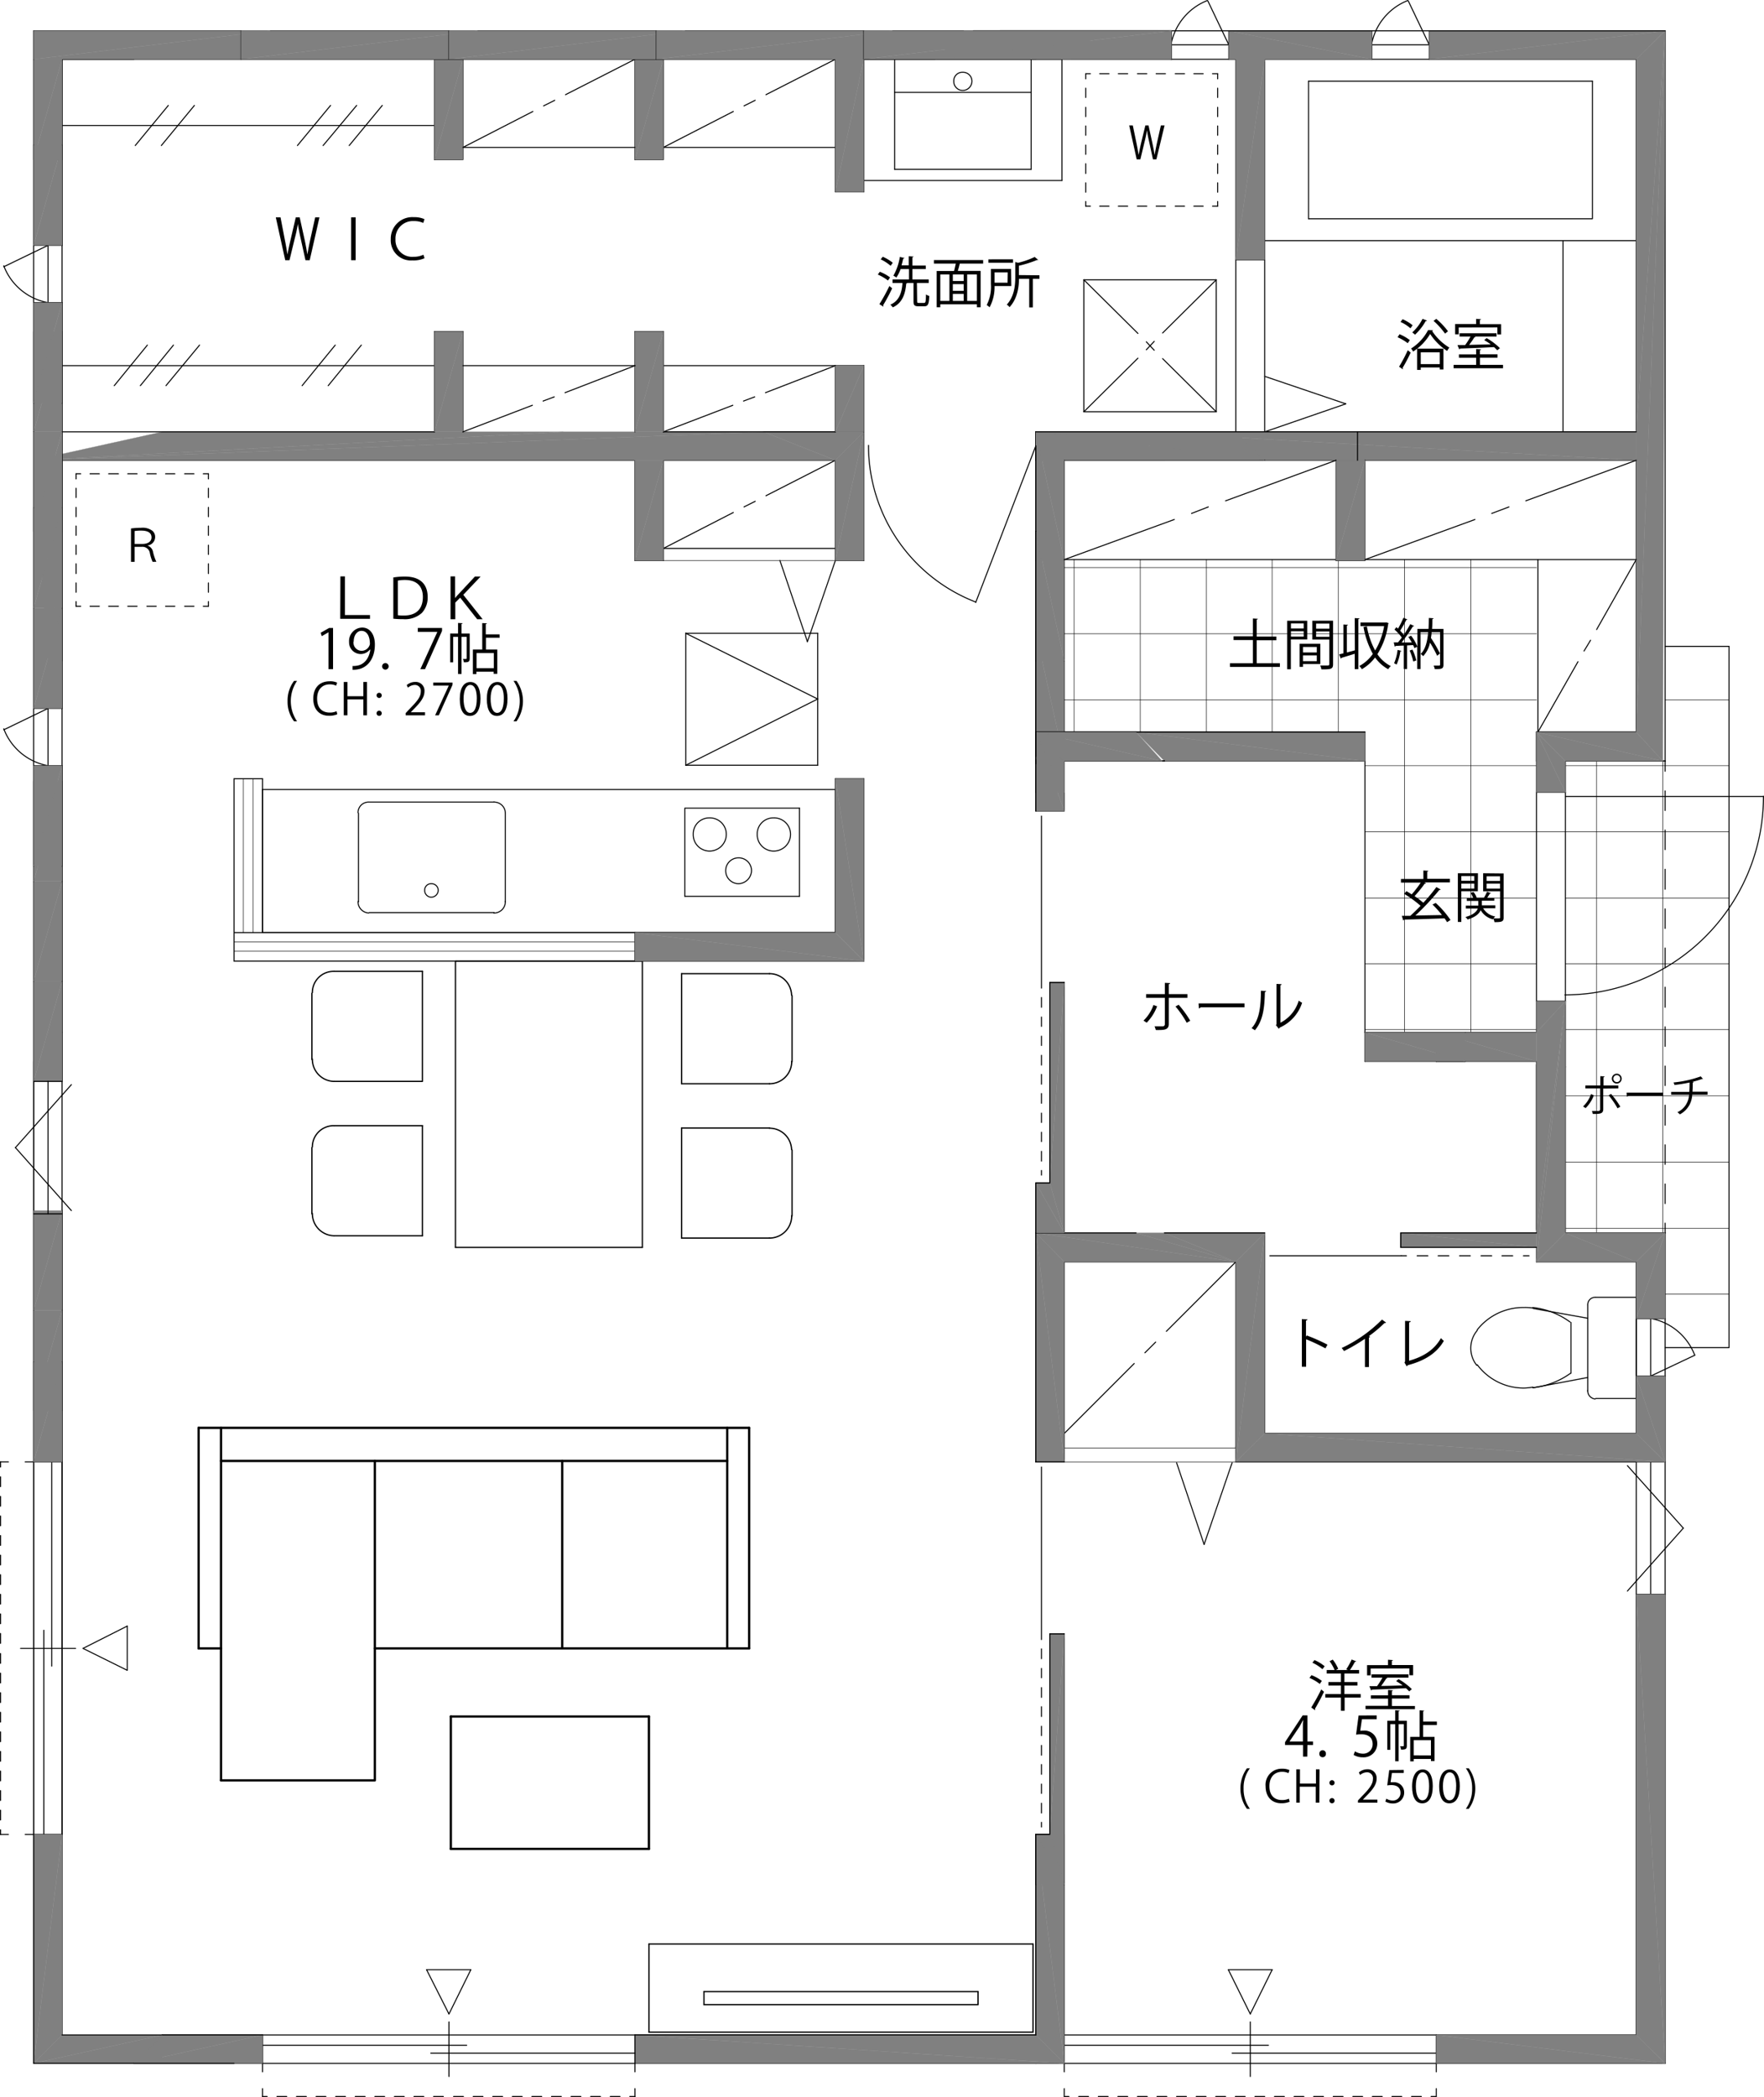 <svg xmlns="http://www.w3.org/2000/svg" viewBox="0 0 415.03 493.23"><defs><style>.cls-1,.cls-2,.cls-3,.cls-5,.cls-6{fill:none;stroke-linecap:round;stroke-linejoin:round;}.cls-1,.cls-2,.cls-3,.cls-6{stroke:#000;}.cls-1{stroke-width:0.24px;}.cls-2{stroke-width:0.12px;}.cls-3{stroke-width:0.3px;}.cls-4{fill:gray;fill-rule:evenodd;}.cls-5{stroke:gray;stroke-width:0.06px;}.cls-6{stroke-width:0.54px;}</style></defs><g id="レイヤー_2" data-name="レイヤー 2"><g id="具"><line class="cls-1" x1="384.97" y1="101.57" x2="384.97" y2="13.94"/><line class="cls-1" x1="250.4" y1="478.63" x2="384.97" y2="478.63"/><line class="cls-1" x1="243.71" y1="485.32" x2="391.77" y2="485.32"/><path d="M293.37,425.43a8.15,8.15,0,0,1,0-9.51h.7a7.64,7.64,0,0,0-1.48,4.78,7.77,7.77,0,0,0,1.48,4.73Z"/><path d="M303.42,423.78a4.91,4.91,0,0,1-2,.35c-2,0-3.65-1.31-3.65-4a3.76,3.76,0,0,1,3.88-4.12,4,4,0,0,1,1.73.32l-.23.72a3.46,3.46,0,0,0-1.48-.32c-1.78,0-3,1.2-3,3.37s1.11,3.28,3,3.28a4,4,0,0,0,1.58-.32Z"/><path d="M310.41,424h-.85v-3.76H305.8V424H305v-7.85h.85v3.35h3.76v-3.35h.85Z"/><path d="M312.78,419.27a.61.61,0,1,1,.61.66A.61.61,0,0,1,312.78,419.27Zm0,4.22a.61.61,0,1,1,.61.65A.61.61,0,0,1,312.78,423.49Z"/><path d="M324.07,424H319.5v-.53l.75-.8c1.84-1.85,2.77-3,2.77-4.23a1.39,1.39,0,0,0-1.48-1.59,2.55,2.55,0,0,0-1.54.64l-.29-.6a3,3,0,0,1,2-.75,2.06,2.06,0,0,1,2.18,2.19c0,1.46-1,2.69-2.62,4.3l-.61.64v0h3.41Z"/><path d="M330.27,416.29V417h-2.78l-.32,2.19a4.47,4.47,0,0,1,.6,0,2.38,2.38,0,0,1,2.6,2.37,2.55,2.55,0,0,1-2.66,2.62,3.39,3.39,0,0,1-1.77-.46l.24-.67a2.84,2.84,0,0,0,1.53.44,1.75,1.75,0,0,0,1.79-1.83c0-1.06-.68-1.8-2.12-1.8a6.43,6.43,0,0,0-1,.07l.48-3.6Z"/><path d="M332.24,420.18c0-2.7,1.06-4,2.5-4s2.36,1.38,2.36,3.9c0,2.69-.94,4.07-2.47,4.07S332.24,422.76,332.24,420.18Zm4-.06c0-1.93-.47-3.26-1.55-3.26-.92,0-1.57,1.22-1.57,3.26s.57,3.32,1.54,3.32C335.8,423.44,336.24,422,336.24,420.12Z"/><path d="M338.61,420.18c0-2.7,1.05-4,2.49-4s2.36,1.38,2.36,3.9c0,2.69-.93,4.07-2.47,4.07S338.61,422.76,338.61,420.18Zm4-.06c0-1.93-.47-3.26-1.55-3.26-.92,0-1.57,1.22-1.57,3.26s.57,3.32,1.54,3.32C342.16,423.44,342.6,422,342.6,420.12Z"/><path d="M345.58,415.92a8.2,8.2,0,0,1,0,9.51h-.7a7.78,7.78,0,0,0,1.48-4.77,7.69,7.69,0,0,0-1.48-4.74Z"/><path d="M307.57,413.16h-1v-2.72h-4.23v-.68l4.14-6.29h1.12v6.14h1.32v.83h-1.32Zm-4.17-3.55h3.14v-3.44c0-.53,0-1.05.06-1.55h-.06c-.29.59-.53,1-.77,1.45l-2.37,3.52Z"/><path d="M310.41,412.5a.78.78,0,0,1,.78-.84.77.77,0,0,1,.76.84.75.75,0,0,1-.77.81A.76.76,0,0,1,310.41,412.5Z"/><path d="M323.91,403.47v.89h-3.48l-.4,2.74a6.48,6.48,0,0,1,.75-.05,3,3,0,0,1,3.26,3,3.21,3.21,0,0,1-3.34,3.28,4.24,4.24,0,0,1-2.22-.57l.31-.84a3.53,3.53,0,0,0,1.91.55,2.2,2.2,0,0,0,2.25-2.29c0-1.34-.85-2.27-2.66-2.27a7.91,7.91,0,0,0-1.24.09l.6-4.51Z"/><path d="M331,404.73v5.87c0,.82-.33.92-1.37.92a3,3,0,0,0-.23-.79c.89,0,.89,0,.89-.13v-5.08h-1.22v8.74h-.81v-8.74h-1.15v6.05h-.71v-6.84h1.86v-2.48l1.06.07c0,.09-.08.15-.25.16v2.25Zm7.06,1h-3.24v2.78h2.7v5.7h-.85v-.5h-4.06v.57h-.82v-5.77H334v-6.24l1.08.07c0,.09-.08.15-.25.16v2.42h3.24Zm-1.39,7.15V409.3h-4.06v3.56Z"/><line class="cls-1" x1="391.77" y1="485.32" x2="391.77" y2="289.99"/><line class="cls-1" x1="297.56" y1="56.6" x2="384.97" y2="56.6"/><polyline class="cls-1" points="307.87 51.45 374.66 51.45 374.66 19.09"/><line class="cls-1" x1="307.87" y1="19.09" x2="374.66" y2="19.09"/><line class="cls-1" x1="307.87" y1="51.45" x2="307.87" y2="19.09"/><path d="M329.28,78.61A10.36,10.36,0,0,1,331.7,80l-.49.72a11.51,11.51,0,0,0-2.39-1.4Zm-.11,7.64a37.32,37.32,0,0,0,2.05-3.87l.68.54A35.06,35.06,0,0,1,330,86.53a.32.32,0,0,1,.07.2.23.23,0,0,1,0,.14ZM330,75.08a9.78,9.78,0,0,1,2.36,1.43l-.51.71a9.44,9.44,0,0,0-2.34-1.5Zm7.16,2.58a.31.31,0,0,1-.22.18A12.76,12.76,0,0,0,341,81.76a4.69,4.69,0,0,0-.52.79,14,14,0,0,1-4-4,12.62,12.62,0,0,1-4,4.14,4.3,4.3,0,0,0-.48-.72,11.31,11.31,0,0,0,4-4.34Zm-1.43-2.27c0,.09-.14.12-.29.12a13.24,13.24,0,0,1-2.51,3.21c-.17-.14-.47-.4-.66-.53A11,11,0,0,0,334.69,75ZM333.42,87V82h6.19V86.9h-.87v-.47h-4.47V87Zm5.32-4.14h-4.47v2.78h4.47ZM337.93,75a18.2,18.2,0,0,1,2.75,2.91l-.69.56a18,18,0,0,0-2.71-3Z"/><path d="M348.2,85.82h5.43v.79H342v-.79h5.3V84.14h-4.05v-.78h4.05V82.09l1.15.08c0,.09-.09.16-.26.17v1h4.14v.78H348.2Zm-5-8.8v1.61h-.84V76.22h4.93V75l1.15.08c0,.09-.09.16-.26.17v1h5v2.41h-.88V77Zm9.07,5.37a7,7,0,0,0-.77-.75c-2.91.16-6,.27-8,.34a.21.21,0,0,1-.18.18l-.41-1,1.81,0a18.51,18.51,0,0,0,1.27-2H343.4v-.77h8.71v.77H346.9l.24.09c0,.07-.13.11-.26.11-.32.52-.79,1.19-1.23,1.76l5.08-.13A15.48,15.48,0,0,0,349.2,80l.57-.48a15.14,15.14,0,0,1,3.13,2.37Z"/><line class="cls-1" x1="297.56" y1="101.57" x2="316.64" y2="94.99"/><line class="cls-1" x1="297.56" y1="88.52" x2="316.64" y2="94.99"/><line class="cls-1" x1="367.75" y1="101.57" x2="367.75" y2="56.71"/><line class="cls-1" x1="297.56" y1="13.94" x2="384.97" y2="13.94"/><line class="cls-1" x1="290.76" y1="61.1" x2="297.56" y2="61.1"/><line class="cls-1" x1="297.56" y1="101.57" x2="297.56" y2="13.94"/><line class="cls-1" x1="249.85" y1="42.45" x2="249.85" y2="13.94"/><line class="cls-1" x1="242.61" y1="39.82" x2="242.61" y2="13.94"/><line class="cls-1" x1="210.48" y1="39.82" x2="242.61" y2="39.82"/><line class="cls-1" x1="203.24" y1="42.45" x2="249.85" y2="42.45"/><line class="cls-1" x1="210.48" y1="21.73" x2="242.61" y2="21.73"/><line class="cls-1" x1="210.48" y1="39.82" x2="210.48" y2="13.94"/><line class="cls-1" x1="203.24" y1="13.94" x2="249.85" y2="13.94"/><path class="cls-1" d="M228.68,19.09A2.1,2.1,0,0,0,226.49,17a2,2,0,0,0-2.08,2.08,2.11,2.11,0,0,0,2.08,2.2,2.2,2.2,0,0,0,2.19-2.2"/><line class="cls-1" x1="255.44" y1="17.34" x2="256.54" y2="17.34"/><line class="cls-1" x1="258.73" y1="17.34" x2="260.93" y2="17.34"/><line class="cls-1" x1="263.12" y1="17.34" x2="265.32" y2="17.34"/><line class="cls-1" x1="267.62" y1="17.34" x2="269.81" y2="17.34"/><line class="cls-1" x1="272.01" y1="17.34" x2="274.2" y2="17.34"/><line class="cls-1" x1="276.5" y1="17.34" x2="278.7" y2="17.34"/><line class="cls-1" x1="280.89" y1="17.34" x2="283.08" y2="17.34"/><line class="cls-1" x1="285.28" y1="17.34" x2="286.48" y2="17.34"/><line class="cls-1" x1="286.48" y1="48.49" x2="286.48" y2="47.39"/><line class="cls-1" x1="286.48" y1="45.2" x2="286.48" y2="43"/><line class="cls-1" x1="286.48" y1="40.81" x2="286.48" y2="38.51"/><line class="cls-1" x1="286.48" y1="36.31" x2="286.48" y2="34.12"/><line class="cls-1" x1="286.48" y1="31.82" x2="286.48" y2="29.62"/><line class="cls-1" x1="286.48" y1="27.43" x2="286.48" y2="25.24"/><line class="cls-1" x1="286.48" y1="22.93" x2="286.48" y2="20.74"/><line class="cls-1" x1="286.48" y1="18.55" x2="286.48" y2="17.34"/><line class="cls-1" x1="255.44" y1="48.49" x2="256.54" y2="48.49"/><line class="cls-1" x1="258.73" y1="48.49" x2="260.93" y2="48.49"/><line class="cls-1" x1="263.12" y1="48.49" x2="265.32" y2="48.49"/><line class="cls-1" x1="267.62" y1="48.49" x2="269.81" y2="48.49"/><line class="cls-1" x1="272.01" y1="48.49" x2="274.2" y2="48.49"/><line class="cls-1" x1="276.5" y1="48.49" x2="278.7" y2="48.49"/><line class="cls-1" x1="280.89" y1="48.49" x2="283.08" y2="48.49"/><line class="cls-1" x1="285.28" y1="48.49" x2="286.48" y2="48.49"/><line class="cls-1" x1="255.44" y1="48.49" x2="255.44" y2="47.39"/><line class="cls-1" x1="255.44" y1="45.2" x2="255.44" y2="43"/><line class="cls-1" x1="255.44" y1="40.81" x2="255.44" y2="38.51"/><line class="cls-1" x1="255.44" y1="36.31" x2="255.44" y2="34.12"/><line class="cls-1" x1="255.44" y1="31.82" x2="255.44" y2="29.62"/><line class="cls-1" x1="255.44" y1="27.43" x2="255.44" y2="25.24"/><line class="cls-1" x1="255.44" y1="22.93" x2="255.44" y2="20.74"/><line class="cls-1" x1="255.44" y1="18.55" x2="255.44" y2="17.34"/><line class="cls-1" x1="203.24" y1="13.94" x2="243.71" y2="13.94"/><path d="M267.44,37.49l-1.77-8h.85l.86,4.14c.21,1,.37,2,.51,2.82h0c.16-.88.35-1.79.59-2.82l1-4.14h.74l.89,4.08c.21,1,.4,1.92.54,2.88h0c.18-1,.35-1.88.56-2.85l.92-4.11H274l-1.93,8h-.8l-.91-4.18c-.23-1-.39-1.84-.51-2.67h0a27.3,27.3,0,0,1-.55,2.68l-1,4.17Z"/><line class="cls-1" x1="290.76" y1="101.57" x2="290.76" y2="13.94"/><line class="cls-1" x1="203.24" y1="13.94" x2="290.76" y2="13.94"/><line class="cls-1" x1="286.15" y1="96.85" x2="255.01" y2="96.85"/><line class="cls-1" x1="286.15" y1="65.82" x2="286.15" y2="96.85"/><line class="cls-1" x1="255.01" y1="65.82" x2="286.15" y2="65.82"/><line class="cls-1" x1="255.01" y1="96.85" x2="255.01" y2="65.82"/><line class="cls-1" x1="286.15" y1="65.82" x2="273.54" y2="78.32"/><line class="cls-1" x1="271.57" y1="80.29" x2="269.7" y2="82.27"/><line class="cls-1" x1="267.73" y1="84.24" x2="255.01" y2="96.85"/><line class="cls-1" x1="286.15" y1="96.85" x2="273.54" y2="84.35"/><line class="cls-1" x1="271.57" y1="82.38" x2="269.7" y2="80.4"/><line class="cls-1" x1="267.73" y1="78.43" x2="255.01" y2="65.82"/><path d="M207,63.92a9.93,9.93,0,0,1,2.41,1.33l-.49.73a10.84,10.84,0,0,0-2.39-1.4Zm-.1,7.62a41.19,41.19,0,0,0,2.35-4.27l.66.54a42.3,42.3,0,0,1-2.14,4,.29.29,0,0,1,.07.18.33.33,0,0,1,0,.14Zm.79-11.15a9.77,9.77,0,0,1,2.36,1.42l-.51.71A9.74,9.74,0,0,0,207.2,61Zm8.09,10.44c0,.36.07.42.43.42h1.19c.37,0,.43-.27.46-2a2.63,2.63,0,0,0,.78.36c-.08,1.94-.3,2.43-1.16,2.43h-1.39c-.93,0-1.16-.25-1.16-1.21V66.56h-1.48a.33.33,0,0,1-.23.13c-.23,2.79-1.13,4.69-3.17,5.6a4.22,4.22,0,0,0-.57-.63c1.89-.81,2.69-2.5,2.85-5.1H210v-.83h3.87V63.28H211.9a9.8,9.8,0,0,1-1,2,4.49,4.49,0,0,0-.71-.44,12.79,12.79,0,0,0,1.52-4.41l1.07.25c0,.1-.12.15-.28.15-.11.51-.24,1.06-.39,1.58h1.69V60.27l1.13.08c0,.09-.09.15-.26.18v1.93h3.14v.82h-3.14v2.45h3.84v.83h-2.78Z"/><path d="M231.31,62h-5.37s-.06,0-.12,0c-.11.49-.29,1.15-.47,1.72h5.37v8.55h-.88v-.7h-8.61v.7h-.85V63.74h4.09c.14-.52.29-1.18.41-1.74h-5.15v-.83h11.58Zm-10.08,2.55v6.23h2.15V64.55Zm5.51,1.55V64.55h-2.56V66.1Zm0,2.31V66.83h-2.56v1.58Zm-2.56.72v1.65h2.56V69.13Zm5.66,1.65V64.55h-2.29v6.23Z"/><path d="M237.94,67.28H234a10.14,10.14,0,0,1-1.17,5,3.15,3.15,0,0,0-.69-.53,9.3,9.3,0,0,0,1-4.94V63.26h4.74Zm.4-6.29v.81h-5.8V61Zm-1.24,3.07H234v2.43h3.06Zm7.46.69v.84H243V72.3h-.85V65.59h-2.41c0,2-.41,4.72-2.22,6.66a2.05,2.05,0,0,0-.65-.59c1.81-2,2-4.56,2-6.58V61.63l.67.18a19.41,19.41,0,0,0,3.9-1.37l.84.7a.3.3,0,0,1-.26,0,27.1,27.1,0,0,1-4.3,1.36v2.2Z"/><path d="M295.68,156h5.45v.86H289.39V156h5.39v-5.46h-4.55v-.87h4.55v-4.2l1.17.07c0,.09-.09.16-.27.18v4h4.61v.87h-4.61Z"/><path d="M307.56,150.41h-3.85v7h-.86V146h4.71Zm-.83-3.78h-3v1.19h3Zm-3,3.09h3v-1.24h-3Zm6.91,6.45h-4.08v.68h-.8v-5.42h4.88Zm-.83-4h-3.25v1.29h3.25Zm-3.25,3.34h3.25v-1.36h-3.25Zm7.08-9.52v10.24c0,1.16-.51,1.21-2.75,1.21a2.92,2.92,0,0,0-.29-.91l1.15,0c.94,0,1,0,1-.33v-5.77h-4V146Zm-.87.68h-3.12v1.19h3.12Zm-3.12,3.11h3.12v-1.26h-3.12Z"/><path d="M318.74,145.38l1.12.07c0,.09-.09.16-.26.17v11.76h-.86v-3.61c-1.17.37-2.35.73-3.11.95a.29.29,0,0,1-.17.19l-.39-1,1-.24v-6.79l1.07.07c0,.09-.07.15-.26.18v6.34l1.89-.51Zm7.44,1,.55.21a.44.44,0,0,1-.12.15,17.72,17.72,0,0,1-2.54,7.13,8.34,8.34,0,0,0,3.17,2.8,3.19,3.19,0,0,0-.63.73,9,9,0,0,1-3.08-2.76,10.38,10.38,0,0,1-3.12,2.76,3.55,3.55,0,0,0-.59-.75A9.35,9.35,0,0,0,323,153.8a20.22,20.22,0,0,1-2.2-6.33l.8-.14a18.47,18.47,0,0,0,1.94,5.67,16.51,16.51,0,0,0,2.11-5.73h-5.56v-.86H326Z"/><path d="M339.62,147.93v8.44c0,1-.55,1-2.05,1a3.28,3.28,0,0,0-.27-.82l.82,0c.66,0,.7,0,.7-.23v-7.63h-2c0,.47-.09.92-.15,1.36a30.23,30.23,0,0,1,2.12,3.65l-.66.54a28.42,28.42,0,0,0-1.68-3.08,6.52,6.52,0,0,1-1.62,3.18,2.64,2.64,0,0,0-.57-.53c1.14-1.13,1.58-3,1.75-5.12h-1.78v8.67h-.79v-5.24l-.67.32a4.79,4.79,0,0,0-.3-.71l-1.41.08v5.54h-.78v-5.5c-.74,0-1.42.06-1.95.08,0,.1-.09.14-.18.16l-.23-1h1c.28-.33.59-.72.89-1.14a11.41,11.41,0,0,0-1.72-1.87l.44-.57a4.1,4.1,0,0,1,.39.35,21.82,21.82,0,0,0,1.28-2.56l.94.4c-.05.08-.13.1-.27.1a23.24,23.24,0,0,1-1.45,2.54,6.36,6.36,0,0,1,.84,1,29.28,29.28,0,0,0,1.54-2.54l.92.44a.35.35,0,0,1-.3.1,36.37,36.37,0,0,1-2.66,3.77l2.41,0a14.75,14.75,0,0,0-.82-1.28l.66-.31a11.75,11.75,0,0,1,1.47,2.55v-4.15h2.62c.05-.83.06-1.69.08-2.57l1.1.07c0,.11-.09.18-.28.21,0,.77,0,1.53-.07,2.29Zm-9.9,5.15c0,.07-.11.12-.25.12a11.46,11.46,0,0,1-.88,3.11A4.89,4.89,0,0,0,328,156a11,11,0,0,0,.82-3.14Zm2.78,2.51a11.94,11.94,0,0,0-.85-2.58l.67-.22a13.16,13.16,0,0,1,.91,2.55Z"/><line class="cls-1" x1="384.97" y1="172.2" x2="384.97" y2="108.26"/><line class="cls-1" x1="391.77" y1="179" x2="391.77" y2="7.25"/><line class="cls-2" x1="375.65" y1="289.99" x2="375.65" y2="179"/><line class="cls-2" x1="391.22" y1="289.99" x2="391.22" y2="179"/><line class="cls-1" x1="391.77" y1="289.99" x2="391.77" y2="287.69"/><line class="cls-1" x1="391.77" y1="283.08" x2="391.77" y2="278.48"/><line class="cls-1" x1="391.77" y1="273.87" x2="391.77" y2="269.26"/><line class="cls-1" x1="391.77" y1="264.66" x2="391.77" y2="259.94"/><line class="cls-1" x1="391.77" y1="255.33" x2="391.77" y2="250.73"/><line class="cls-1" x1="391.77" y1="246.12" x2="391.77" y2="241.52"/><line class="cls-1" x1="391.77" y1="236.91" x2="391.77" y2="232.19"/><line class="cls-1" x1="391.77" y1="227.59" x2="391.77" y2="222.98"/><line class="cls-1" x1="391.77" y1="218.37" x2="391.77" y2="213.77"/><line class="cls-1" x1="391.77" y1="209.16" x2="391.77" y2="204.45"/><line class="cls-1" x1="391.77" y1="199.84" x2="391.77" y2="195.23"/><line class="cls-1" x1="391.77" y1="190.63" x2="391.77" y2="186.02"/><line class="cls-1" x1="391.77" y1="181.41" x2="391.77" y2="179"/><line class="cls-1" x1="243.71" y1="485.32" x2="243.71" y2="485.32"/><line class="cls-1" x1="38.18" y1="478.63" x2="243.71" y2="478.63"/><line class="cls-1" x1="31.49" y1="485.32" x2="243.71" y2="485.32"/><line class="cls-1" x1="243.71" y1="431.47" x2="250.4" y2="431.47"/><line class="cls-1" x1="243.71" y1="478.63" x2="243.71" y2="431.47"/><line class="cls-1" x1="250.4" y1="478.63" x2="250.4" y2="431.47"/><polyline class="cls-1" points="250.4 296.79 290.76 296.79 274.42 313.13"/><line class="cls-1" x1="271.9" y1="315.66" x2="269.37" y2="318.18"/><line class="cls-1" x1="266.85" y1="320.7" x2="250.4" y2="337.15"/><line class="cls-1" x1="243.71" y1="343.84" x2="250.4" y2="343.84"/><line class="cls-1" x1="290.76" y1="343.84" x2="384.97" y2="343.84"/><line class="cls-1" x1="297.56" y1="337.15" x2="384.97" y2="337.15"/><line class="cls-1" x1="384.97" y1="478.63" x2="384.97" y2="343.84"/><line class="cls-1" x1="368.3" y1="289.99" x2="391.77" y2="289.99"/><line class="cls-1" x1="361.5" y1="179" x2="361.5" y2="172.2"/><line class="cls-1" x1="361.5" y1="179" x2="361.5" y2="172.2"/><line class="cls-1" x1="368.3" y1="179" x2="391.77" y2="179"/><line class="cls-1" x1="361.5" y1="172.2" x2="384.97" y2="172.2"/><line class="cls-1" x1="361.5" y1="172.2" x2="384.97" y2="172.2"/><line class="cls-1" x1="368.3" y1="179" x2="391.77" y2="179"/><line class="cls-1" x1="361.5" y1="235.48" x2="368.3" y2="235.48"/><line class="cls-1" x1="361.5" y1="186.35" x2="368.3" y2="186.35"/><line class="cls-1" x1="368.3" y1="187.34" x2="414.8" y2="187.34"/><path class="cls-1" d="M368.19,234h.11a46.72,46.72,0,0,0,46.61-46.61v-.11"/><line class="cls-1" x1="368.3" y1="289.99" x2="368.3" y2="250.95"/><line class="cls-1" x1="391.77" y1="152.02" x2="406.8" y2="152.02"/><polyline class="cls-1" points="391.77 316.97 406.8 316.97 406.8 152.02"/><line class="cls-1" x1="337.92" y1="242.83" x2="361.5" y2="242.83"/><line class="cls-1" x1="337.92" y1="249.63" x2="337.92" y2="242.83"/><line class="cls-1" x1="337.92" y1="249.63" x2="361.5" y2="249.63"/><line class="cls-1" x1="361.5" y1="289.99" x2="361.5" y2="249.63"/><line class="cls-1" x1="361.5" y1="242.83" x2="361.5" y2="179"/><path d="M375,257.63a8.37,8.37,0,0,1-1.94,3l-.6-.39a7.12,7.12,0,0,0,1.87-2.91Zm2.21-1.59v4.84c0,1.12-.81,1.12-2.46,1.12a4.78,4.78,0,0,0-.21-.69h1.5a.39.39,0,0,0,.43-.43V256H373v-.7h3.51v-2.18l1,.05a.24.24,0,0,1-.24.2v1.93h3.48v.7Zm1.84,1.26a19.77,19.77,0,0,1,2.18,3l-.66.38a18.53,18.53,0,0,0-2.1-3.05Zm1.35-4.76a1.16,1.16,0,1,1-1.17,1.16A1.16,1.16,0,0,1,380.42,252.54Zm.8,1.16a.82.82,0,0,0-.8-.83.82.82,0,1,0,0,1.64A.81.81,0,0,0,381.22,253.7Z"/><path d="M382.7,257h8.61v.73h-8.22a.44.44,0,0,1-.33.2Z"/><path d="M401.74,257.49h-3.6a5.43,5.43,0,0,1-2.9,4.61,5.31,5.31,0,0,0-.58-.5,4.8,4.8,0,0,0,2.74-4.11h-4.21v-.68h4.26c.06-.68.06-1.38.07-2.2-1.06.23-2.42.46-3.55.58a3.53,3.53,0,0,0-.22-.59,25.86,25.86,0,0,0,6.4-1.43l.54.61a.28.28,0,0,1-.13,0h-.11a20.55,20.55,0,0,1-2.31.68l.34,0c0,.1-.09.16-.22.18,0,.77,0,1.47-.06,2.12h3.54Z"/><line class="cls-1" x1="375.43" y1="305.13" x2="384.97" y2="305.13"/><line class="cls-1" x1="384.97" y1="328.93" x2="384.97" y2="305.13"/><line class="cls-1" x1="375.43" y1="328.93" x2="384.97" y2="328.93"/><line class="cls-1" x1="373.56" y1="310.06" x2="360.73" y2="307.76"/><line class="cls-1" x1="369.62" y1="323" x2="369.62" y2="311.05"/><line class="cls-1" x1="373.56" y1="310.06" x2="373.56" y2="306.99"/><line class="cls-1" x1="373.56" y1="323.99" x2="373.56" y2="310.06"/><line class="cls-1" x1="373.56" y1="327.17" x2="373.56" y2="323.99"/><line class="cls-1" x1="360.73" y1="326.4" x2="373.56" y2="323.99"/><path class="cls-1" d="M375.32,305.13a1.74,1.74,0,0,0-1.76,1.75"/><path class="cls-1" d="M360.62,326.4a18.71,18.71,0,0,0,8.89-3.4"/><path class="cls-1" d="M369.4,310.94a18.1,18.1,0,0,0-8.78-3.4"/><path class="cls-1" d="M373.56,327.06v.11a1.91,1.91,0,0,0,1.76,1.87"/><path class="cls-1" d="M347.57,321a13.65,13.65,0,0,0,11,5.48,13.22,13.22,0,0,0,2.08-.22"/><path class="cls-1" d="M360.62,307.65a13.12,13.12,0,0,0-2.08-.11,13.76,13.76,0,0,0-11,5.26"/><path class="cls-1" d="M347.57,312.91a6.48,6.48,0,0,0-.11,8.23"/><line class="cls-1" x1="329.69" y1="295.37" x2="330.9" y2="295.37"/><line class="cls-1" x1="333.42" y1="295.37" x2="335.95" y2="295.37"/><line class="cls-1" x1="338.36" y1="295.37" x2="340.88" y2="295.37"/><line class="cls-1" x1="343.4" y1="295.37" x2="345.93" y2="295.37"/><line class="cls-1" x1="348.45" y1="295.37" x2="350.97" y2="295.37"/><line class="cls-1" x1="353.38" y1="295.37" x2="355.91" y2="295.37"/><line class="cls-1" x1="358.43" y1="295.37" x2="359.75" y2="295.37"/><line class="cls-1" x1="298.77" y1="295.37" x2="329.69" y2="295.37"/><line class="cls-1" x1="361.5" y1="293.39" x2="361.5" y2="293.39"/><line class="cls-1" x1="297.56" y1="337.15" x2="297.56" y2="289.99"/><line class="cls-1" x1="361.5" y1="296.79" x2="361.5" y2="293.39"/><line class="cls-1" x1="368.3" y1="289.99" x2="391.77" y2="289.99"/><line class="cls-1" x1="329.59" y1="289.99" x2="361.5" y2="289.99"/><line class="cls-1" x1="361.5" y1="296.79" x2="384.97" y2="296.79"/><line class="cls-1" x1="384.97" y1="337.15" x2="384.97" y2="296.79"/><path d="M311.84,317.14A43.53,43.53,0,0,0,307.3,315v6.47h-1V310.25l1.31.08c0,.14-.12.23-.34.27v3.78l.2-.27a43.83,43.83,0,0,1,4.86,2.16Z"/><path d="M326.12,311.08a.31.31,0,0,1-.25.1h-.13a30.65,30.65,0,0,1-3.68,3.09l.31.15a.36.36,0,0,1-.29.16v6.95h-.94v-6.65a38.4,38.4,0,0,1-4.93,2.89,4.65,4.65,0,0,0-.55-.71,32.86,32.86,0,0,0,9.49-6.69Z"/><path d="M331.53,320.05c3.29-.92,5.9-2.5,7.49-5.32a4.67,4.67,0,0,0,.69.65c-1.75,3-4.64,4.71-8.53,5.73a.39.39,0,0,1-.21.26l-.54-.91.15-.24v-9.54l1.34.06c0,.15-.13.26-.39.29Z"/><polyline class="cls-1" points="250.4 343.84 250.4 340.44 250.4 296.79"/><line class="cls-1" x1="290.76" y1="340.33" x2="290.76" y2="296.79"/><line class="cls-1" x1="290.76" y1="343.84" x2="290.76" y2="340.33"/><line class="cls-2" x1="250.4" y1="340.55" x2="290.76" y2="340.55"/><line class="cls-1" x1="250.4" y1="485.32" x2="250.4" y2="478.63"/><line class="cls-1" x1="337.92" y1="485.32" x2="337.92" y2="478.63"/><line class="cls-1" x1="250.4" y1="493.11" x2="250.4" y2="491.25"/><line class="cls-1" x1="250.4" y1="487.3" x2="250.4" y2="485.32"/><line class="cls-1" x1="337.92" y1="493.11" x2="337.92" y2="491.25"/><line class="cls-1" x1="337.92" y1="487.3" x2="337.92" y2="485.32"/><line class="cls-1" x1="250.4" y1="493.11" x2="251.5" y2="493.11"/><line class="cls-1" x1="253.8" y1="493.11" x2="256.1" y2="493.11"/><line class="cls-1" x1="258.41" y1="493.11" x2="260.71" y2="493.11"/><line class="cls-1" x1="263.01" y1="493.11" x2="265.32" y2="493.11"/><line class="cls-1" x1="267.62" y1="493.11" x2="269.92" y2="493.11"/><line class="cls-1" x1="272.22" y1="493.11" x2="274.53" y2="493.11"/><line class="cls-1" x1="276.83" y1="493.11" x2="279.13" y2="493.11"/><line class="cls-1" x1="281.44" y1="493.11" x2="283.74" y2="493.11"/><line class="cls-1" x1="286.04" y1="493.11" x2="288.35" y2="493.11"/><line class="cls-1" x1="290.65" y1="493.11" x2="292.95" y2="493.11"/><line class="cls-1" x1="295.26" y1="493.11" x2="297.56" y2="493.11"/><line class="cls-1" x1="299.86" y1="493.11" x2="302.17" y2="493.11"/><line class="cls-1" x1="304.47" y1="493.11" x2="306.77" y2="493.11"/><line class="cls-1" x1="309.08" y1="493.11" x2="311.38" y2="493.11"/><line class="cls-1" x1="313.68" y1="493.11" x2="315.98" y2="493.11"/><line class="cls-1" x1="318.29" y1="493.11" x2="320.59" y2="493.11"/><line class="cls-1" x1="322.89" y1="493.11" x2="325.2" y2="493.11"/><line class="cls-1" x1="327.5" y1="493.11" x2="329.8" y2="493.11"/><line class="cls-1" x1="332.11" y1="493.11" x2="334.41" y2="493.11"/><line class="cls-1" x1="336.71" y1="493.11" x2="337.92" y2="493.11"/><line class="cls-1" x1="250.4" y1="481.05" x2="298.44" y2="481.05"/><line class="cls-1" x1="289.88" y1="482.91" x2="337.92" y2="482.91"/><line class="cls-1" x1="294.16" y1="488.4" x2="294.16" y2="475.56"/><line class="cls-1" x1="294.16" y1="473.7" x2="299.31" y2="463.28"/><line class="cls-1" x1="289" y1="463.28" x2="299.31" y2="463.28"/><line class="cls-1" x1="294.16" y1="473.7" x2="289" y2="463.28"/><line class="cls-1" x1="382.89" y1="374.22" x2="396.05" y2="359.42"/><line class="cls-1" x1="382.89" y1="344.72" x2="396.05" y2="359.42"/><line class="cls-1" x1="384.97" y1="374.99" x2="391.77" y2="374.99"/><line class="cls-1" x1="384.97" y1="343.84" x2="391.77" y2="343.84"/><line class="cls-1" x1="388.37" y1="374.99" x2="388.37" y2="343.84"/><line class="cls-1" x1="289.11" y1="13.94" x2="289.11" y2="7.25"/><line class="cls-1" x1="275.62" y1="13.94" x2="275.62" y2="7.25"/><polyline class="cls-1" points="275.62 10.54 289.11 10.54 284.18 0.23"/><path class="cls-1" d="M284.07.12a13.82,13.82,0,0,0-8.56,10.42"/><line class="cls-1" x1="336.27" y1="13.94" x2="336.27" y2="7.25"/><line class="cls-1" x1="322.78" y1="13.94" x2="322.78" y2="7.25"/><polyline class="cls-1" points="322.79 10.54 336.27 10.54 331.34 0.23"/><path class="cls-1" d="M331.23.12a13.79,13.79,0,0,0-8.55,10.42"/><line class="cls-3" x1="243.05" y1="477.98" x2="243.05" y2="457.25"/><line class="cls-3" x1="152.68" y1="477.98" x2="243.05" y2="477.98"/><line class="cls-3" x1="152.68" y1="457.25" x2="243.05" y2="457.25"/><line class="cls-1" x1="321.14" y1="179" x2="321.14" y2="172.2"/><line class="cls-1" x1="267.29" y1="172.2" x2="321.14" y2="172.2"/><line class="cls-1" x1="273.98" y1="179" x2="321.14" y2="179"/><line class="cls-1" x1="267.29" y1="101.57" x2="384.97" y2="101.57"/><line class="cls-1" x1="273.98" y1="108.26" x2="384.97" y2="108.26"/><path d="M337.8,212.38a22,22,0,0,1,3.47,4l-.8.52a10.29,10.29,0,0,0-.61-.9c-3.5.13-7.22.24-9.51.29a.27.27,0,0,1-.21.19l-.32-1.08,2,0c.75-.68,1.58-1.49,2.41-2.35a26.86,26.86,0,0,0-3.87-2.82l.54-.63c.39.23.82.49,1.24.76a24,24,0,0,0,2.13-2.77h-4.66v-.85h5.28v-2l1.16.08c0,.09-.08.16-.26.18v1.7h5.33v.85h-6l.38.18a.3.3,0,0,1-.3.11,29.69,29.69,0,0,1-2.38,2.93,22.17,22.17,0,0,1,2.05,1.56,39.06,39.06,0,0,0,3.08-3.69l1,.57c0,.08-.16.12-.31.12a61.54,61.54,0,0,1-5.63,6l6.25-.11a25.35,25.35,0,0,0-2.23-2.48Z"/><path d="M347.7,209.62h-3.88v7.23H343V205.39h4.73Zm-.83-3.56h-3.05v1.1h3.05ZM343.82,209h3.05v-1.17h-3.05Zm9.95-3.56v10.36c0,1-.48,1.09-2.16,1.09a3.27,3.27,0,0,0-.25-.81,1.19,1.19,0,0,0-.09.15,4.57,4.57,0,0,1-2.9-2.15c-.34.81-1.17,1.6-3.08,2.19a2.5,2.5,0,0,0-.51-.58c1.94-.53,2.65-1.32,2.91-2h-2.81v-.69h2.94v-1.1H345.1v-.67h1.49A5.48,5.48,0,0,0,346,210l.68-.2a4,4,0,0,1,.74,1.32h1.73a9.78,9.78,0,0,0,.72-1.4l.92.36a.24.24,0,0,1-.26.09c-.16.26-.39.64-.61,1h1.65v.67h-2.92v1.1h3.17v.69h-2.86a4,4,0,0,0,2.83,1.92,2.59,2.59,0,0,0-.38.46l.92,0c.55,0,.62,0,.62-.26v-6.12h-4v-4.24Zm-.85.67h-3.16v1.1h3.16Zm-3.16,2.9h3.16v-1.18h-3.16Z"/><line class="cls-1" x1="321.14" y1="242.83" x2="321.14" y2="179"/><line class="cls-1" x1="321.14" y1="242.83" x2="337.92" y2="242.83"/><line class="cls-2" x1="368.3" y1="226.71" x2="406.8" y2="226.71"/><line class="cls-2" x1="368.3" y1="242.17" x2="406.8" y2="242.17"/><line class="cls-2" x1="368.3" y1="257.75" x2="406.8" y2="257.75"/><line class="cls-2" x1="368.3" y1="273.32" x2="406.8" y2="273.32"/><line class="cls-2" x1="391.77" y1="304.36" x2="406.8" y2="304.36"/><line class="cls-2" x1="368.3" y1="288.9" x2="406.8" y2="288.9"/><line class="cls-2" x1="368.3" y1="180.1" x2="406.8" y2="180.1"/><line class="cls-2" x1="368.3" y1="211.25" x2="406.8" y2="211.25"/><line class="cls-2" x1="368.3" y1="195.67" x2="406.8" y2="195.67"/><line class="cls-2" x1="391.77" y1="164.63" x2="406.8" y2="164.63"/><line class="cls-2" x1="321.14" y1="211.25" x2="361.5" y2="211.25"/><line class="cls-2" x1="321.14" y1="226.71" x2="361.5" y2="226.71"/><line class="cls-2" x1="321.14" y1="242.17" x2="361.5" y2="242.17"/><polyline class="cls-1" points="368.3 250.95 368.3 195.34 368.3 179"/><line class="cls-2" x1="321.14" y1="195.67" x2="368.3" y2="195.67"/><line class="cls-2" x1="321.14" y1="180.1" x2="361.5" y2="180.1"/><line class="cls-2" x1="299.31" y1="172.2" x2="299.31" y2="131.62"/><line class="cls-1" x1="361.83" y1="172.2" x2="361.83" y2="131.62"/><line class="cls-1" x1="384.97" y1="131.62" x2="375.65" y2="148.07"/><line class="cls-1" x1="374.22" y1="150.59" x2="372.69" y2="153.12"/><line class="cls-1" x1="371.26" y1="155.64" x2="361.83" y2="172.2"/><line class="cls-2" x1="314.89" y1="172.2" x2="314.89" y2="131.62"/><line class="cls-2" x1="330.46" y1="242.83" x2="330.46" y2="131.62"/><line class="cls-2" x1="346.04" y1="242.83" x2="346.04" y2="131.62"/><line class="cls-1" x1="243.71" y1="343.84" x2="243.71" y2="289.99"/><line class="cls-1" x1="273.98" y1="289.99" x2="297.56" y2="289.99"/><line class="cls-1" x1="361.5" y1="289.22" x2="361.5" y2="250.4"/><line class="cls-1" x1="384.97" y1="323.66" x2="391.77" y2="323.66"/><line class="cls-1" x1="384.97" y1="310.17" x2="391.77" y2="310.17"/><line class="cls-1" x1="388.37" y1="323.66" x2="388.37" y2="310.17"/><line class="cls-1" x1="388.37" y1="323.66" x2="398.79" y2="318.73"/><path class="cls-1" d="M398.68,318.62a13.77,13.77,0,0,0-10.53-8.56"/><path class="cls-4" d="M196.55,13.94h0Z"/><path class="cls-5" d="M196.55,13.94h0Z"/><polygon class="cls-4" points="290.76 61.1 297.56 61.1 297.56 13.94 290.76 61.1"/><polygon class="cls-5" points="290.76 61.1 297.56 61.1 297.56 13.94 290.76 61.1"/><polygon class="cls-4" points="322.79 13.94 322.79 7.25 289.12 7.25 322.79 13.94"/><polygon class="cls-5" points="322.79 13.94 322.79 7.25 289.12 7.25 322.79 13.94"/><polygon class="cls-4" points="322.79 13.94 289.12 7.25 289.12 13.94 322.79 13.94"/><polygon class="cls-5" points="322.79 13.94 289.12 7.25 289.12 13.94 322.79 13.94"/><polygon class="cls-4" points="322.79 13.94 289.12 13.94 290.76 13.94 322.79 13.94"/><polygon class="cls-5" points="322.79 13.94 289.12 13.94 290.76 13.94 322.79 13.94"/><polygon class="cls-4" points="290.76 13.94 290.76 61.1 297.56 13.94 290.76 13.94"/><polygon class="cls-5" points="290.76 13.94 290.76 61.1 297.56 13.94 290.76 13.94"/><path class="cls-4" d="M290.76,13.94h0Z"/><path class="cls-5" d="M290.76,13.94h0Z"/><polygon class="cls-4" points="267.29 101.57 273.98 108.26 384.97 108.26 267.29 101.57"/><polygon class="cls-5" points="267.29 101.57 273.98 108.26 384.97 108.26 267.29 101.57"/><polygon class="cls-4" points="361.5 172.2 361.5 186.35 368.3 186.35 361.5 172.2"/><polygon class="cls-5" points="361.5 172.2 361.5 186.35 368.3 186.35 361.5 172.2"/><polygon class="cls-4" points="361.5 172.2 368.3 186.35 368.3 179 361.5 172.2"/><polygon class="cls-5" points="361.5 172.2 368.3 186.35 368.3 179 361.5 172.2"/><polygon class="cls-4" points="361.5 172.2 368.3 179 391.22 179 361.5 172.2"/><polygon class="cls-5" points="361.5 172.2 368.3 179 391.22 179 361.5 172.2"/><polygon class="cls-4" points="391.77 7.25 336.27 7.25 336.27 13.94 391.77 7.25"/><polygon class="cls-5" points="391.77 7.25 336.27 7.25 336.27 13.94 391.77 7.25"/><polygon class="cls-4" points="391.77 7.25 336.27 13.94 384.97 13.94 391.77 7.25"/><polygon class="cls-5" points="391.77 7.25 336.27 13.94 384.97 13.94 391.77 7.25"/><polygon class="cls-4" points="391.77 7.25 384.97 13.94 384.97 101.57 391.77 7.25"/><polygon class="cls-5" points="391.77 7.25 384.97 13.94 384.97 101.57 391.77 7.25"/><polygon class="cls-4" points="384.97 101.57 267.29 101.57 384.97 108.26 384.97 101.57"/><polygon class="cls-5" points="384.97 101.57 267.29 101.57 384.97 108.26 384.97 101.57"/><polygon class="cls-4" points="384.97 172.2 361.5 172.2 391.22 179 384.97 172.2"/><polygon class="cls-5" points="384.97 172.2 361.5 172.2 391.22 179 384.97 172.2"/><polygon class="cls-4" points="384.97 172.2 391.22 179 391.77 7.25 384.97 172.2"/><polygon class="cls-5" points="384.97 172.2 391.22 179 391.77 7.25 384.97 172.2"/><polygon class="cls-4" points="384.97 172.2 391.77 7.25 384.97 101.57 384.97 172.2"/><polygon class="cls-5" points="384.97 172.2 391.77 7.25 384.97 101.57 384.97 172.2"/><polygon class="cls-4" points="267.29 172.2 273.98 179 321.14 179 267.29 172.2"/><polygon class="cls-5" points="267.29 172.2 273.98 179 321.14 179 267.29 172.2"/><polygon class="cls-4" points="267.29 172.2 321.14 179 321.14 172.2 267.29 172.2"/><polygon class="cls-5" points="267.29 172.2 321.14 179 321.14 172.2 267.29 172.2"/><polygon class="cls-4" points="329.58 289.99 329.58 293.39 361.5 293.39 329.58 289.99"/><polygon class="cls-5" points="329.58 289.99 329.58 293.39 361.5 293.39 329.58 289.99"/><polygon class="cls-4" points="384.97 310.17 391.77 310.17 391.77 289.99 384.97 310.17"/><polygon class="cls-5" points="384.97 310.17 391.77 310.17 391.77 289.99 384.97 310.17"/><polygon class="cls-4" points="368.3 235.48 361.5 235.48 361.5 242.83 368.3 235.48"/><polygon class="cls-5" points="368.3 235.48 361.5 235.48 361.5 242.83 368.3 235.48"/><polygon class="cls-4" points="337.92 242.83 337.92 249.63 361.5 249.63 337.92 242.83"/><polygon class="cls-5" points="337.92 242.83 337.92 249.63 361.5 249.63 337.92 242.83"/><polygon class="cls-4" points="384.97 296.79 384.97 310.17 391.77 289.99 384.97 296.79"/><polygon class="cls-5" points="384.97 296.79 384.97 310.17 391.77 289.99 384.97 296.79"/><polygon class="cls-4" points="384.97 296.79 391.77 289.99 368.3 289.99 384.97 296.79"/><polygon class="cls-5" points="384.97 296.79 391.77 289.99 368.3 289.99 384.97 296.79"/><polygon class="cls-4" points="361.5 242.83 337.92 242.83 361.5 249.63 361.5 242.83"/><polygon class="cls-5" points="361.5 242.83 337.92 242.83 361.5 249.63 361.5 242.83"/><path class="cls-4" d="M361.5,242.83v0Z"/><path class="cls-5" d="M361.5,242.83v0Z"/><polygon class="cls-4" points="361.5 296.79 384.97 296.79 368.3 289.99 361.5 296.79"/><polygon class="cls-5" points="361.5 296.79 384.97 296.79 368.3 289.99 361.5 296.79"/><polygon class="cls-4" points="361.5 296.79 368.3 289.99 368.3 235.48 361.5 296.79"/><polygon class="cls-5" points="361.5 296.79 368.3 289.99 368.3 235.48 361.5 296.79"/><polygon class="cls-4" points="368.3 235.48 361.5 242.83 361.5 289.99 368.3 235.48"/><polygon class="cls-5" points="368.3 235.48 361.5 242.83 361.5 289.99 368.3 235.48"/><polygon class="cls-4" points="361.5 289.99 329.58 289.99 361.5 293.39 361.5 289.99"/><polygon class="cls-5" points="361.5 289.99 329.58 289.99 361.5 293.39 361.5 289.99"/><polygon class="cls-4" points="361.5 289.99 361.5 296.79 368.3 235.48 361.5 289.99"/><polygon class="cls-5" points="361.5 289.99 361.5 296.79 368.3 235.48 361.5 289.99"/><polygon class="cls-4" points="243.71 289.99 243.71 343.84 250.4 343.84 243.71 289.99"/><polygon class="cls-5" points="243.71 289.99 243.71 343.84 250.4 343.84 243.71 289.99"/><polygon class="cls-4" points="243.71 289.99 250.4 343.84 250.4 296.79 243.71 289.99"/><polygon class="cls-5" points="243.71 289.99 250.4 343.84 250.4 296.79 243.71 289.99"/><polygon class="cls-4" points="243.71 289.99 250.4 296.79 290.76 296.79 243.71 289.99"/><polygon class="cls-5" points="243.71 289.99 250.4 296.79 290.76 296.79 243.71 289.99"/><polygon class="cls-4" points="391.77 343.84 391.77 323.66 384.97 323.66 391.77 343.84"/><polygon class="cls-5" points="391.77 343.84 391.77 323.66 384.97 323.66 391.77 343.84"/><polygon class="cls-4" points="391.77 343.84 384.97 323.66 384.97 337.15 391.77 343.84"/><polygon class="cls-5" points="391.77 343.84 384.97 323.66 384.97 337.15 391.77 343.84"/><polygon class="cls-4" points="391.77 343.84 384.97 337.15 297.56 337.15 391.77 343.84"/><polygon class="cls-5" points="391.77 343.84 384.97 337.15 297.56 337.15 391.77 343.84"/><polygon class="cls-4" points="267.29 289.99 243.71 289.99 290.76 296.79 267.29 289.99"/><polygon class="cls-5" points="267.29 289.99 243.71 289.99 290.76 296.79 267.29 289.99"/><polygon class="cls-4" points="290.76 343.84 391.77 343.84 297.56 337.15 290.76 343.84"/><polygon class="cls-5" points="290.76 343.84 391.77 343.84 297.56 337.15 290.76 343.84"/><polygon class="cls-4" points="290.76 343.84 297.56 337.15 297.56 289.99 290.76 343.84"/><polygon class="cls-5" points="290.76 343.84 297.56 337.15 297.56 289.99 290.76 343.84"/><polygon class="cls-4" points="290.76 296.79 290.76 343.84 297.56 289.99 290.76 296.79"/><polygon class="cls-5" points="290.76 296.79 290.76 343.84 297.56 289.99 290.76 296.79"/><polygon class="cls-4" points="290.76 296.79 297.56 289.99 273.98 289.99 290.76 296.79"/><polygon class="cls-5" points="290.76 296.79 297.56 289.99 273.98 289.99 290.76 296.79"/><polygon class="cls-4" points="267.29 289.99 290.76 296.79 273.98 289.99 267.29 289.99"/><polygon class="cls-5" points="267.29 289.99 290.76 296.79 273.98 289.99 267.29 289.99"/><polygon class="cls-4" points="337.92 478.63 337.92 485.32 391.77 485.32 337.92 478.63"/><polygon class="cls-5" points="337.92 478.63 337.92 485.32 391.77 485.32 337.92 478.63"/><polygon class="cls-4" points="391.77 485.32 391.77 374.99 384.97 374.99 391.77 485.32"/><polygon class="cls-5" points="391.77 485.32 391.77 374.99 384.97 374.99 391.77 485.32"/><polygon class="cls-4" points="391.77 485.32 384.97 374.99 384.97 478.63 391.77 485.32"/><polygon class="cls-5" points="391.77 485.32 384.97 374.99 384.97 478.63 391.77 485.32"/><polygon class="cls-4" points="391.77 485.32 384.97 478.63 337.92 478.63 391.77 485.32"/><polygon class="cls-5" points="391.77 485.32 384.97 478.63 337.92 478.63 391.77 485.32"/><polygon class="cls-4" points="250.4 485.32 250.4 431.47 243.71 431.47 250.4 485.32"/><polygon class="cls-5" points="250.4 485.32 250.4 431.47 243.71 431.47 250.4 485.32"/><polygon class="cls-4" points="250.4 485.32 243.71 431.47 243.71 478.63 250.4 485.32"/><polygon class="cls-5" points="250.4 485.32 243.71 431.47 243.71 478.63 250.4 485.32"/><polygon class="cls-4" points="250.4 485.32 243.71 478.63 149.39 478.63 250.4 485.32"/><polygon class="cls-5" points="250.4 485.32 243.71 478.63 149.39 478.63 250.4 485.32"/><polygon class="cls-4" points="250.4 485.32 149.39 478.63 149.39 485.32 250.4 485.32"/><polygon class="cls-5" points="250.4 485.32 149.39 478.63 149.39 485.32 250.4 485.32"/><path d="M308.56,394a10,10,0,0,1,2.44,1.35l-.49.72a10.73,10.73,0,0,0-2.42-1.42Zm-.06,7.61a47,47,0,0,0,2.36-4.25l.65.56c-.65,1.37-1.52,3-2.14,4a.35.35,0,0,1,.05.18.32.32,0,0,1,0,.16Zm2.64-9a10,10,0,0,0-2.36-1.53l.49-.62a9.72,9.72,0,0,1,2.39,1.45Zm9,5.84v.83h-3.78v3.09h-.87v-3.09h-3.68v-.83h3.68v-2h-2.94v-.82h2.94v-2h-3.34v-.83H314a9.42,9.42,0,0,0-1.18-2.08l.75-.37a9.45,9.45,0,0,1,1.28,2.16l-.55.29h2.84l-.4-.18a13.57,13.57,0,0,0,1.27-2.3l1.06.42c0,.09-.14.12-.28.12a18.3,18.3,0,0,1-1.18,1.94h2.16v.83h-3.46v2h3.06v.82h-3.06v2Z"/><path d="M327.48,401.25h5.42V402H321.28v-.79h5.3v-1.69h-4.05v-.77h4.05v-1.27l1.15.08c0,.09-.09.15-.25.17v1h4.14v.77h-4.14Zm-5-8.8v1.6h-.84v-2.4h4.93v-1.27l1.15.08c0,.09-.09.15-.25.16v1h5v2.4h-.88v-1.6Zm9.07,5.37a7,7,0,0,0-.77-.75c-2.91.15-6,.27-8,.33a.25.25,0,0,1-.19.19l-.41-1,1.81,0a19.57,19.57,0,0,0,1.27-2h-2.58v-.78h8.71v.78h-5.21l.24.09c0,.06-.13.1-.25.1-.33.52-.79,1.19-1.23,1.76,1.55,0,3.33-.07,5.07-.13a15.33,15.33,0,0,0-1.53-1l.57-.48a15.48,15.48,0,0,1,3.13,2.36Z"/><line class="cls-1" x1="14.6" y1="155.42" x2="14.6" y2="108.26"/><line class="cls-1" x1="14.6" y1="478.63" x2="14.6" y2="242.83"/><line class="cls-1" x1="7.91" y1="485.32" x2="7.91" y2="249.63"/><polyline class="cls-1" points="19.53 387.71 29.95 392.87 29.95 382.45"/><line class="cls-1" x1="19.53" y1="387.71" x2="29.95" y2="382.45"/><line class="cls-1" x1="7.91" y1="343.84" x2="14.6" y2="343.84"/><line class="cls-1" x1="7.91" y1="431.47" x2="14.6" y2="431.47"/><line class="cls-1" x1="0.12" y1="343.84" x2="1.98" y2="343.84"/><line class="cls-1" x1="5.93" y1="343.84" x2="7.91" y2="343.84"/><line class="cls-1" x1="0.12" y1="431.47" x2="1.98" y2="431.47"/><line class="cls-1" x1="5.93" y1="431.47" x2="7.91" y2="431.47"/><line class="cls-1" x1="0.12" y1="431.47" x2="0.12" y2="430.38"/><line class="cls-1" x1="0.12" y1="428.07" x2="0.12" y2="425.77"/><line class="cls-1" x1="0.12" y1="423.47" x2="0.12" y2="421.16"/><line class="cls-1" x1="0.12" y1="418.86" x2="0.12" y2="416.56"/><line class="cls-1" x1="0.12" y1="414.25" x2="0.12" y2="411.95"/><line class="cls-1" x1="0.12" y1="409.65" x2="0.12" y2="407.35"/><line class="cls-1" x1="0.12" y1="405.04" x2="0.12" y2="402.74"/><line class="cls-1" x1="0.12" y1="400.44" x2="0.12" y2="398.13"/><line class="cls-1" x1="0.12" y1="395.83" x2="0.12" y2="393.53"/><line class="cls-1" x1="0.12" y1="391.22" x2="0.12" y2="388.92"/><line class="cls-1" x1="0.12" y1="386.51" x2="0.12" y2="384.2"/><line class="cls-1" x1="0.12" y1="381.9" x2="0.12" y2="379.6"/><line class="cls-1" x1="0.12" y1="377.29" x2="0.12" y2="374.99"/><line class="cls-1" x1="0.12" y1="372.69" x2="0.12" y2="370.38"/><line class="cls-1" x1="0.12" y1="368.08" x2="0.12" y2="365.78"/><line class="cls-1" x1="0.12" y1="363.48" x2="0.12" y2="361.17"/><line class="cls-1" x1="0.12" y1="358.87" x2="0.12" y2="356.57"/><line class="cls-1" x1="0.12" y1="354.26" x2="0.12" y2="351.96"/><line class="cls-1" x1="0.12" y1="349.66" x2="0.12" y2="347.35"/><line class="cls-1" x1="0.12" y1="345.05" x2="0.12" y2="343.84"/><line class="cls-1" x1="12.18" y1="391.88" x2="12.18" y2="343.84"/><line class="cls-1" x1="10.32" y1="431.47" x2="10.32" y2="383.44"/><line class="cls-1" x1="4.84" y1="387.71" x2="17.78" y2="387.71"/><line class="cls-1" x1="14.6" y1="431.47" x2="14.6" y2="343.84"/><line class="cls-1" x1="17.89" y1="111.44" x2="18.98" y2="111.44"/><line class="cls-1" x1="21.18" y1="111.44" x2="23.37" y2="111.44"/><line class="cls-1" x1="25.56" y1="111.44" x2="27.87" y2="111.44"/><line class="cls-1" x1="30.06" y1="111.44" x2="32.25" y2="111.44"/><line class="cls-1" x1="34.56" y1="111.44" x2="36.75" y2="111.44"/><line class="cls-1" x1="38.95" y1="111.44" x2="41.14" y2="111.44"/><line class="cls-1" x1="43.44" y1="111.44" x2="45.64" y2="111.44"/><line class="cls-1" x1="47.83" y1="111.44" x2="49.04" y2="111.44"/><line class="cls-1" x1="17.89" y1="142.59" x2="18.98" y2="142.59"/><line class="cls-1" x1="21.18" y1="142.59" x2="23.37" y2="142.59"/><line class="cls-1" x1="25.56" y1="142.59" x2="27.87" y2="142.59"/><line class="cls-1" x1="30.06" y1="142.59" x2="32.25" y2="142.59"/><line class="cls-1" x1="34.56" y1="142.59" x2="36.75" y2="142.59"/><line class="cls-1" x1="38.95" y1="142.59" x2="41.14" y2="142.59"/><line class="cls-1" x1="43.44" y1="142.59" x2="45.64" y2="142.59"/><line class="cls-1" x1="47.83" y1="142.59" x2="49.04" y2="142.59"/><line class="cls-1" x1="17.89" y1="142.59" x2="17.89" y2="141.49"/><line class="cls-1" x1="17.89" y1="139.3" x2="17.89" y2="137.11"/><line class="cls-1" x1="17.89" y1="134.91" x2="17.89" y2="132.61"/><line class="cls-1" x1="17.89" y1="130.41" x2="17.89" y2="128.22"/><line class="cls-1" x1="17.89" y1="125.92" x2="17.89" y2="123.72"/><line class="cls-1" x1="17.89" y1="121.53" x2="17.89" y2="119.34"/><line class="cls-1" x1="17.89" y1="117.03" x2="17.89" y2="114.84"/><line class="cls-1" x1="17.89" y1="112.65" x2="17.89" y2="111.44"/><line class="cls-1" x1="49.04" y1="142.59" x2="49.04" y2="141.49"/><line class="cls-1" x1="49.04" y1="139.3" x2="49.04" y2="137.11"/><line class="cls-1" x1="49.04" y1="134.91" x2="49.04" y2="132.61"/><line class="cls-1" x1="49.04" y1="130.41" x2="49.04" y2="128.22"/><line class="cls-1" x1="49.04" y1="125.92" x2="49.04" y2="123.72"/><line class="cls-1" x1="49.04" y1="121.53" x2="49.04" y2="119.34"/><line class="cls-1" x1="49.04" y1="117.03" x2="49.04" y2="114.84"/><line class="cls-1" x1="49.04" y1="112.65" x2="49.04" y2="111.44"/><path d="M30.82,124.3a17.93,17.93,0,0,1,2.38-.16,3.81,3.81,0,0,1,2.67.72,1.84,1.84,0,0,1,.63,1.44,2,2,0,0,1-1.87,2v0A1.92,1.92,0,0,1,36,129.79a11,11,0,0,0,.79,2.35H35.9a9.18,9.18,0,0,1-.63-2,1.76,1.76,0,0,0-1.84-1.53H31.66v3.54h-.84Zm.84,3.64h1.81c1.41,0,2.18-.62,2.18-1.54,0-1.09-.88-1.6-2.42-1.6a9.85,9.85,0,0,0-1.57.1Z"/><line class="cls-1" x1="156.08" y1="131.84" x2="156.08" y2="108.26"/><line class="cls-1" x1="149.39" y1="131.84" x2="156.08" y2="131.84"/><line class="cls-1" x1="196.55" y1="131.84" x2="203.24" y2="131.84"/><line class="cls-1" x1="196.55" y1="131.84" x2="196.55" y2="108.26"/><line class="cls-1" x1="156.08" y1="108.26" x2="196.55" y2="108.26"/><line class="cls-2" x1="156.08" y1="131.84" x2="196.55" y2="131.84"/><line class="cls-1" x1="196.55" y1="131.84" x2="189.97" y2="150.92"/><line class="cls-1" x1="183.5" y1="131.84" x2="189.97" y2="150.92"/><line class="cls-1" x1="61.76" y1="219.36" x2="61.76" y2="183.17"/><line class="cls-1" x1="55.07" y1="219.36" x2="149.39" y2="219.36"/><line class="cls-1" x1="55.07" y1="183.17" x2="61.76" y2="183.17"/><polyline class="cls-1" points="55.07 226.05 149.39 226.05 149.39 219.36"/><polyline class="cls-1" points="55.07 226.05 55.07 219.36 55.07 183.17"/><line class="cls-1" x1="149.39" y1="219.36" x2="196.55" y2="219.36"/><polyline class="cls-1" points="161.12 210.81 161.12 190.08 188.1 190.08"/><line class="cls-1" x1="188.1" y1="210.81" x2="188.1" y2="190.08"/><line class="cls-1" x1="161.12" y1="210.81" x2="188.1" y2="210.81"/><line class="cls-1" x1="61.76" y1="185.69" x2="196.55" y2="185.69"/><line class="cls-1" x1="192.38" y1="148.95" x2="192.38" y2="179.99"/><line class="cls-1" x1="161.34" y1="148.95" x2="192.38" y2="148.95"/><line class="cls-1" x1="161.34" y1="179.99" x2="161.34" y2="148.95"/><line class="cls-1" x1="192.38" y1="179.99" x2="161.34" y2="179.99"/><line class="cls-1" x1="192.38" y1="164.41" x2="161.34" y2="179.99"/><line class="cls-1" x1="192.38" y1="164.41" x2="161.34" y2="148.95"/><line class="cls-1" x1="84.35" y1="212.12" x2="84.35" y2="191.28"/><line class="cls-1" x1="86.87" y1="214.65" x2="116.27" y2="214.65"/><line class="cls-1" x1="118.9" y1="212.12" x2="118.9" y2="191.28"/><line class="cls-1" x1="86.87" y1="188.65" x2="116.27" y2="188.65"/><line class="cls-1" x1="61.76" y1="219.36" x2="61.76" y2="185.69"/><polyline class="cls-1" points="61.76 219.36 196.55 219.36 196.55 185.69"/><path class="cls-1" d="M170.88,196.22a3.84,3.84,0,0,0-3.94-3.84,3.75,3.75,0,0,0-3.84,3.84,3.84,3.84,0,0,0,3.84,3.95,3.93,3.93,0,0,0,3.94-3.95"/><path class="cls-1" d="M186,196.22a3.85,3.85,0,0,0-4-3.84,3.75,3.75,0,0,0-3.84,3.84,3.85,3.85,0,0,0,3.84,3.95,3.94,3.94,0,0,0,4-3.95"/><path class="cls-1" d="M176.81,204.77a3,3,0,0,0-3.07-3,3,3,0,0,0-3,3,3.05,3.05,0,0,0,3,3.08,3.15,3.15,0,0,0,3.07-3.08"/><path class="cls-1" d="M103.11,209.38a1.59,1.59,0,0,0-1.65-1.53,1.5,1.5,0,0,0-1.54,1.53,1.6,1.6,0,0,0,1.54,1.65,1.69,1.69,0,0,0,1.65-1.65"/><path class="cls-1" d="M84.24,212v.11a2.64,2.64,0,0,0,2.52,2.63"/><path class="cls-1" d="M116.16,214.75h.11a2.67,2.67,0,0,0,2.63-2.63V212"/><path class="cls-1" d="M86.76,188.65a2.48,2.48,0,0,0-2.52,2.52"/><path class="cls-1" d="M118.9,191.17a2.65,2.65,0,0,0-2.63-2.52h-.11"/><line class="cls-2" x1="55.07" y1="221.55" x2="149.39" y2="221.55"/><line class="cls-2" x1="55.07" y1="223.75" x2="149.39" y2="223.75"/><line class="cls-2" x1="57.26" y1="219.36" x2="57.26" y2="183.17"/><line class="cls-2" x1="59.56" y1="219.36" x2="59.56" y2="183.17"/><line class="cls-1" x1="196.55" y1="183.17" x2="203.24" y2="183.17"/><line class="cls-1" x1="196.55" y1="219.36" x2="196.55" y2="183.17"/><line class="cls-1" x1="203.24" y1="226.05" x2="203.24" y2="183.17"/><line class="cls-1" x1="149.39" y1="226.05" x2="203.24" y2="226.05"/><line class="cls-1" x1="203.24" y1="131.84" x2="203.24" y2="101.57"/><line class="cls-1" x1="179.66" y1="101.57" x2="203.24" y2="101.57"/><line class="cls-1" x1="14.6" y1="108.26" x2="149.39" y2="108.26"/><line class="cls-1" x1="149.39" y1="131.84" x2="149.39" y2="108.26"/><line class="cls-1" x1="156.08" y1="128.99" x2="196.55" y2="128.99"/><line class="cls-1" x1="196.55" y1="108.26" x2="180.21" y2="116.6"/><line class="cls-1" x1="177.68" y1="117.91" x2="175.05" y2="119.23"/><line class="cls-1" x1="172.53" y1="120.54" x2="156.08" y2="128.99"/><line class="cls-3" x1="107.16" y1="293.39" x2="151.14" y2="293.39"/><polyline class="cls-3" points="107.16 293.39 107.16 226.05 151.14 226.05"/><line class="cls-3" x1="151.14" y1="293.39" x2="151.14" y2="226.05"/><polyline class="cls-3" points="78.65 254.35 99.38 254.35 99.38 228.46"/><line class="cls-3" x1="78.65" y1="228.46" x2="99.38" y2="228.46"/><line class="cls-3" x1="73.38" y1="249.19" x2="73.38" y2="233.62"/><line class="cls-3" x1="78.65" y1="264.77" x2="99.38" y2="264.77"/><line class="cls-3" x1="99.38" y1="290.65" x2="99.38" y2="264.77"/><line class="cls-3" x1="78.65" y1="290.65" x2="99.38" y2="290.65"/><line class="cls-3" x1="73.38" y1="285.5" x2="73.38" y2="269.92"/><line class="cls-3" x1="160.36" y1="254.9" x2="160.36" y2="229.01"/><line class="cls-3" x1="160.36" y1="254.9" x2="181.08" y2="254.9"/><line class="cls-3" x1="186.35" y1="249.74" x2="186.35" y2="234.17"/><line class="cls-3" x1="160.36" y1="229.01" x2="181.08" y2="229.01"/><line class="cls-3" x1="160.36" y1="265.32" x2="181.08" y2="265.32"/><line class="cls-3" x1="160.36" y1="291.2" x2="160.36" y2="265.32"/><line class="cls-3" x1="160.36" y1="291.2" x2="181.08" y2="291.2"/><line class="cls-3" x1="186.35" y1="286.04" x2="186.35" y2="270.47"/><path class="cls-3" d="M78.54,228.46a5,5,0,0,0-5.05,5"/><path class="cls-3" d="M73.49,249.08v.11a5.21,5.21,0,0,0,5.05,5.16"/><path class="cls-3" d="M73.49,285.39v.11a5.2,5.2,0,0,0,5.05,5.15"/><path class="cls-3" d="M78.54,264.77a5,5,0,0,0-5.05,5"/><path class="cls-3" d="M181,254.9h.11a5.22,5.22,0,0,0,5.16-5.16v-.11"/><path class="cls-3" d="M186.24,234.06a5.2,5.2,0,0,0-5.16-5.05H181"/><path class="cls-3" d="M186.24,270.36a5.19,5.19,0,0,0-5.16-5H181"/><path class="cls-3" d="M181,291.2h.11a5.22,5.22,0,0,0,5.16-5.16v-.11"/><path d="M69.19,169.66a7.5,7.5,0,0,1-1.53-4.73,7.62,7.62,0,0,1,1.53-4.78h.7a8.43,8.43,0,0,0,0,9.51Z"/><path d="M79.36,168a4.74,4.74,0,0,1-2,.35c-2,0-3.65-1.3-3.65-4s1.57-4.11,3.87-4.11a3.87,3.87,0,0,1,1.74.32l-.23.72a3.35,3.35,0,0,0-1.48-.32c-1.79,0-3,1.2-3,3.36s1.12,3.28,3,3.28a3.82,3.82,0,0,0,1.58-.32Z"/><path d="M86.35,168.25h-.86V164.5H81.74v3.75h-.86V160.4h.86v3.35h3.75V160.4h.86Z"/><path d="M88.6,163.51a.61.61,0,1,1,.61.66A.62.62,0,0,1,88.6,163.51Zm0,4.22a.61.61,0,1,1,.61.65A.61.61,0,0,1,88.6,167.73Z"/><path d="M100,168.25H95.44v-.52l.75-.8C98,165.07,99,164,99,162.69a1.39,1.39,0,0,0-1.47-1.59,2.58,2.58,0,0,0-1.55.64l-.29-.6a3.05,3.05,0,0,1,2-.75,2.06,2.06,0,0,1,2.18,2.2c0,1.45-1,2.69-2.62,4.3l-.61.64v0H100Z"/><path d="M101.94,160.53h4.53v.54l-3.23,7.18h-.87l3.22-7v0h-3.65Z"/><path d="M108.18,164.41c0-2.7,1-4,2.5-4s2.36,1.38,2.36,3.91c0,2.68-.94,4.07-2.48,4.07S108.18,167,108.18,164.41Zm4-.06c0-1.93-.46-3.26-1.55-3.26-.91,0-1.56,1.23-1.56,3.26s.56,3.32,1.53,3.32C111.74,167.67,112.17,166.19,112.17,164.35Z"/><path d="M114.54,164.41c0-2.7,1-4,2.5-4s2.36,1.38,2.36,3.91c0,2.68-.94,4.07-2.48,4.07S114.54,167,114.54,164.41Zm4-.06c0-1.93-.46-3.26-1.54-3.26-.92,0-1.57,1.23-1.57,3.26s.56,3.32,1.53,3.32C118.1,167.67,118.53,166.19,118.53,164.35Z"/><path d="M121.52,160.15a8.2,8.2,0,0,1,0,9.51h-.7a8.43,8.43,0,0,0,0-9.51Z"/><line class="cls-6" x1="46.73" y1="387.71" x2="46.73" y2="335.84"/><line class="cls-6" x1="46.73" y1="387.71" x2="52" y2="387.71"/><line class="cls-6" x1="52" y1="418.75" x2="52" y2="335.84"/><polyline class="cls-6" points="52 418.75 88.19 418.75 88.19 343.62"/><line class="cls-6" x1="132.28" y1="387.71" x2="132.28" y2="343.62"/><line class="cls-6" x1="171.1" y1="387.71" x2="171.1" y2="335.84"/><line class="cls-6" x1="176.26" y1="387.71" x2="176.26" y2="335.84"/><line class="cls-6" x1="88.19" y1="387.71" x2="176.26" y2="387.71"/><line class="cls-6" x1="52" y1="343.62" x2="171.1" y2="343.62"/><line class="cls-6" x1="46.73" y1="335.84" x2="176.26" y2="335.84"/><line class="cls-6" x1="106.07" y1="403.73" x2="152.68" y2="403.73"/><line class="cls-6" x1="152.68" y1="434.87" x2="152.68" y2="403.73"/><line class="cls-6" x1="106.07" y1="434.87" x2="152.68" y2="434.87"/><line class="cls-6" x1="106.07" y1="434.87" x2="106.07" y2="403.73"/><polygon class="cls-4" points="149.39 131.84 156.08 131.84 156.08 108.26 149.39 131.84"/><polygon class="cls-5" points="149.39 131.84 156.08 131.84 156.08 108.26 149.39 131.84"/><polygon class="cls-4" points="196.55 131.84 203.24 131.84 203.24 101.57 196.55 131.84"/><polygon class="cls-5" points="196.55 131.84 203.24 131.84 203.24 101.57 196.55 131.84"/><polygon class="cls-4" points="149.39 108.26 149.39 131.84 156.08 108.26 149.39 108.26"/><polygon class="cls-5" points="149.39 108.26 149.39 131.84 156.08 108.26 149.39 108.26"/><polygon class="cls-4" points="196.55 108.26 196.55 131.84 203.24 101.57 196.55 108.26"/><polygon class="cls-5" points="196.55 108.26 196.55 131.84 203.24 101.57 196.55 108.26"/><polygon class="cls-4" points="196.55 108.26 203.24 101.57 179.66 101.57 196.55 108.26"/><polygon class="cls-5" points="196.55 108.26 203.24 101.57 179.66 101.57 196.55 108.26"/><polygon class="cls-4" points="7.91 108.26 11.31 155.42 14.6 155.42 7.91 108.26"/><polygon class="cls-5" points="7.91 108.26 11.31 155.42 14.6 155.42 7.91 108.26"/><polygon class="cls-4" points="7.91 108.26 14.6 155.42 14.6 108.26 7.91 108.26"/><polygon class="cls-5" points="7.91 108.26 14.6 155.42 14.6 108.26 7.91 108.26"/><polygon class="cls-4" points="7.91 108.26 196.55 108.26 179.66 101.57 7.91 108.26"/><polygon class="cls-5" points="7.91 108.26 196.55 108.26 179.66 101.57 7.91 108.26"/><polygon class="cls-4" points="7.91 108.26 179.66 101.57 132.5 101.57 7.91 108.26"/><polygon class="cls-5" points="7.91 108.26 179.66 101.57 132.5 101.57 7.91 108.26"/><polygon class="cls-4" points="7.91 108.26 132.5 101.57 38.18 101.57 7.91 108.26"/><polygon class="cls-5" points="7.91 108.26 132.5 101.57 38.18 101.57 7.91 108.26"/><polygon class="cls-4" points="149.39 219.36 149.39 226.05 203.24 226.05 149.39 219.36"/><polygon class="cls-5" points="149.39 219.36 149.39 226.05 203.24 226.05 149.39 219.36"/><polygon class="cls-4" points="203.24 226.05 203.24 183.17 196.55 183.17 203.24 226.05"/><polygon class="cls-5" points="203.24 226.05 203.24 183.17 196.55 183.17 203.24 226.05"/><polygon class="cls-4" points="203.24 226.05 196.55 183.17 196.55 219.36 203.24 226.05"/><polygon class="cls-5" points="203.24 226.05 196.55 183.17 196.55 219.36 203.24 226.05"/><polygon class="cls-4" points="203.24 226.05 196.55 219.36 149.39 219.36 203.24 226.05"/><polygon class="cls-5" points="203.24 226.05 196.55 219.36 149.39 219.36 203.24 226.05"/><polygon class="cls-4" points="14.6 431.47 7.91 431.47 7.91 485.32 14.6 431.47"/><polygon class="cls-5" points="14.6 431.47 7.91 431.47 7.91 485.32 14.6 431.47"/><polygon class="cls-4" points="7.91 485.32 38.18 485.32 38.18 478.63 7.91 485.32"/><polygon class="cls-5" points="7.91 485.32 38.18 485.32 38.18 478.63 7.91 485.32"/><polygon class="cls-4" points="7.91 485.32 38.18 478.63 14.6 478.63 7.91 485.32"/><polygon class="cls-5" points="7.91 485.32 38.18 478.63 14.6 478.63 7.91 485.32"/><polygon class="cls-4" points="7.91 485.32 14.6 478.63 14.6 431.47 7.91 485.32"/><polygon class="cls-5" points="7.91 485.32 14.6 478.63 14.6 431.47 7.91 485.32"/><path class="cls-1" d="M204.34,104.75v.11a39.43,39.43,0,0,0,25.22,36.74"/><line class="cls-1" x1="243.71" y1="104.86" x2="229.56" y2="141.71"/><line class="cls-1" x1="61.76" y1="485.32" x2="61.76" y2="478.63"/><line class="cls-1" x1="149.39" y1="485.32" x2="149.39" y2="478.63"/><line class="cls-1" x1="61.76" y1="493.11" x2="61.76" y2="491.25"/><line class="cls-1" x1="61.76" y1="487.3" x2="61.76" y2="485.32"/><line class="cls-1" x1="149.39" y1="493.11" x2="149.39" y2="491.25"/><line class="cls-1" x1="149.39" y1="487.3" x2="149.39" y2="485.32"/><line class="cls-1" x1="61.76" y1="493.11" x2="62.85" y2="493.11"/><line class="cls-1" x1="65.16" y1="493.11" x2="67.46" y2="493.11"/><line class="cls-1" x1="69.76" y1="493.11" x2="72.07" y2="493.11"/><line class="cls-1" x1="74.37" y1="493.11" x2="76.67" y2="493.11"/><line class="cls-1" x1="78.98" y1="493.11" x2="81.28" y2="493.11"/><line class="cls-1" x1="83.58" y1="493.11" x2="85.89" y2="493.11"/><line class="cls-1" x1="88.19" y1="493.11" x2="90.49" y2="493.11"/><line class="cls-1" x1="92.8" y1="493.11" x2="95.1" y2="493.11"/><line class="cls-1" x1="97.4" y1="493.11" x2="99.71" y2="493.11"/><line class="cls-1" x1="102.01" y1="493.11" x2="104.31" y2="493.11"/><line class="cls-1" x1="106.72" y1="493.11" x2="109.03" y2="493.11"/><line class="cls-1" x1="111.33" y1="493.11" x2="113.63" y2="493.11"/><line class="cls-1" x1="115.94" y1="493.11" x2="118.24" y2="493.11"/><line class="cls-1" x1="120.54" y1="493.11" x2="122.85" y2="493.11"/><line class="cls-1" x1="125.15" y1="493.11" x2="127.45" y2="493.11"/><line class="cls-1" x1="129.76" y1="493.11" x2="132.06" y2="493.11"/><line class="cls-1" x1="134.36" y1="493.11" x2="136.67" y2="493.11"/><line class="cls-1" x1="138.97" y1="493.11" x2="141.27" y2="493.11"/><line class="cls-1" x1="143.58" y1="493.11" x2="145.88" y2="493.11"/><line class="cls-1" x1="148.18" y1="493.11" x2="149.39" y2="493.11"/><line class="cls-1" x1="61.76" y1="481.05" x2="109.8" y2="481.05"/><line class="cls-1" x1="101.35" y1="482.91" x2="149.39" y2="482.91"/><line class="cls-1" x1="105.63" y1="488.4" x2="105.63" y2="475.56"/><line class="cls-1" x1="105.63" y1="473.7" x2="110.78" y2="463.28"/><line class="cls-1" x1="100.36" y1="463.28" x2="110.78" y2="463.28"/><line class="cls-1" x1="105.63" y1="473.7" x2="100.36" y2="463.28"/><line class="cls-1" x1="7.91" y1="485.32" x2="31.49" y2="485.32"/><polyline class="cls-1" points="7.91 485.32 7.91 7.25 391.77 7.25"/><polyline class="cls-1" points="14.6 242.83 14.6 13.94 31.49 13.94"/><line class="cls-1" x1="273.98" y1="289.99" x2="297.56" y2="289.99"/><polyline class="cls-1" points="329.58 293.39 329.58 289.99 361.5 289.99"/><line class="cls-1" x1="329.59" y1="293.39" x2="329.59" y2="289.99"/><line class="cls-1" x1="329.59" y1="293.39" x2="361.5" y2="293.39"/><line class="cls-1" x1="243.71" y1="289.99" x2="267.29" y2="289.99"/><line class="cls-1" x1="243.71" y1="343.84" x2="243.71" y2="289.99"/><line class="cls-1" x1="243.71" y1="431.47" x2="250.4" y2="431.47"/><line class="cls-1" x1="243.71" y1="478.63" x2="243.71" y2="431.47"/><line class="cls-1" x1="149.39" y1="478.63" x2="243.71" y2="478.63"/><line class="cls-1" x1="14.6" y1="478.63" x2="38.18" y2="478.63"/><line class="cls-1" x1="203.24" y1="42.45" x2="203.24" y2="13.94"/><line class="cls-1" x1="156.08" y1="101.57" x2="156.08" y2="77.99"/><line class="cls-1" x1="149.39" y1="77.99" x2="156.08" y2="77.99"/><line class="cls-1" x1="149.39" y1="101.57" x2="149.39" y2="77.99"/><line class="cls-1" x1="149.39" y1="37.52" x2="149.39" y2="13.94"/><polyline class="cls-1" points="149.39 37.52 156.08 37.52 156.08 13.94 196.55 13.94"/><line class="cls-1" x1="196.55" y1="86" x2="203.24" y2="86"/><line class="cls-1" x1="196.55" y1="101.57" x2="196.55" y2="86"/><line class="cls-1" x1="196.55" y1="45.09" x2="203.24" y2="45.09"/><line class="cls-1" x1="196.55" y1="45.09" x2="196.55" y2="13.94"/><line class="cls-1" x1="203.24" y1="45.09" x2="203.24" y2="13.94"/><line class="cls-1" x1="203.24" y1="101.57" x2="203.24" y2="86"/><line class="cls-1" x1="156.08" y1="101.57" x2="196.55" y2="101.57"/><line class="cls-1" x1="156.08" y1="34.67" x2="196.55" y2="34.67"/><line class="cls-1" x1="196.55" y1="13.94" x2="180.21" y2="22.27"/><line class="cls-1" x1="177.68" y1="23.59" x2="175.05" y2="24.91"/><line class="cls-1" x1="172.53" y1="26.22" x2="156.08" y2="34.67"/><line class="cls-1" x1="156.08" y1="86" x2="196.55" y2="86"/><line class="cls-1" x1="156.08" y1="101.57" x2="172.42" y2="95.32"/><line class="cls-1" x1="174.94" y1="94.33" x2="177.57" y2="93.34"/><line class="cls-1" x1="180.1" y1="92.36" x2="196.55" y2="86"/><polygon class="cls-4" points="149.39 37.52 156.08 37.52 156.08 13.94 149.39 37.52"/><polygon class="cls-5" points="149.39 37.52 156.08 37.52 156.08 13.94 149.39 37.52"/><polygon class="cls-4" points="196.55 45.09 203.24 45.09 203.24 13.94 196.55 45.09"/><polygon class="cls-5" points="196.55 45.09 203.24 45.09 203.24 13.94 196.55 45.09"/><polygon class="cls-4" points="149.39 13.94 149.39 37.52 156.08 13.94 149.39 13.94"/><polygon class="cls-5" points="149.39 13.94 149.39 37.52 156.08 13.94 149.39 13.94"/><polygon class="cls-4" points="196.55 13.94 196.55 45.09 203.24 13.94 196.55 13.94"/><polygon class="cls-5" points="196.55 13.94 196.55 45.09 203.24 13.94 196.55 13.94"/><polygon class="cls-4" points="203.24 86 196.55 86 196.55 101.57 203.24 86"/><polygon class="cls-5" points="203.24 86 196.55 86 196.55 101.57 203.24 86"/><polygon class="cls-4" points="156.08 77.99 149.39 77.99 149.39 101.57 156.08 77.99"/><polygon class="cls-5" points="156.08 77.99 149.39 77.99 149.39 101.57 156.08 77.99"/><polygon class="cls-4" points="203.24 101.57 203.24 86 196.55 101.57 203.24 101.57"/><polygon class="cls-5" points="203.24 101.57 203.24 86 196.55 101.57 203.24 101.57"/><polygon class="cls-4" points="156.08 101.57 156.08 77.99 149.39 101.57 156.08 101.57"/><polygon class="cls-5" points="156.08 101.57 156.08 77.99 149.39 101.57 156.08 101.57"/><line class="cls-1" x1="243.71" y1="108.26" x2="243.71" y2="101.57"/><line class="cls-1" x1="250.4" y1="108.26" x2="273.98" y2="108.26"/><line class="cls-1" x1="243.71" y1="101.57" x2="267.29" y2="101.57"/><line class="cls-1" x1="243.71" y1="101.57" x2="267.29" y2="101.57"/><polygon class="cls-4" points="243.71 101.57 250.4 108.26 273.43 108.26 243.71 101.57"/><polygon class="cls-5" points="243.71 101.57 250.4 108.26 273.43 108.26 243.71 101.57"/><polygon class="cls-4" points="267.29 101.57 243.71 101.57 273.43 108.26 267.29 101.57"/><polygon class="cls-5" points="267.29 101.57 243.71 101.57 273.43 108.26 267.29 101.57"/><line class="cls-1" x1="243.71" y1="108.26" x2="243.71" y2="101.57"/><line class="cls-1" x1="243.71" y1="108.26" x2="273.98" y2="108.26"/><line class="cls-1" x1="243.71" y1="108.26" x2="243.71" y2="101.57"/><line class="cls-1" x1="243.71" y1="108.26" x2="297.56" y2="108.26"/><line class="cls-1" x1="243.71" y1="101.57" x2="290.76" y2="101.57"/><polygon class="cls-4" points="297.56 108.26 290.76 101.57 243.71 101.57 297.56 108.26"/><polygon class="cls-5" points="297.56 108.26 290.76 101.57 243.71 101.57 297.56 108.26"/><polygon class="cls-4" points="297.56 108.26 243.71 101.57 243.71 108.26 297.56 108.26"/><polygon class="cls-5" points="297.56 108.26 243.71 101.57 243.71 108.26 297.56 108.26"/><line class="cls-1" x1="31.82" y1="34.23" x2="39.6" y2="24.8"/><line class="cls-1" x1="37.96" y1="34.23" x2="45.74" y2="24.8"/><line class="cls-1" x1="69.98" y1="34.23" x2="77.77" y2="24.8"/><line class="cls-1" x1="76.02" y1="34.23" x2="83.91" y2="24.8"/><line class="cls-1" x1="82.16" y1="34.23" x2="89.94" y2="24.8"/><line class="cls-1" x1="85.01" y1="81.17" x2="77.22" y2="90.71"/><line class="cls-1" x1="78.87" y1="81.17" x2="71.08" y2="90.71"/><line class="cls-1" x1="46.95" y1="81.17" x2="39.05" y2="90.71"/><line class="cls-1" x1="40.81" y1="81.17" x2="33.02" y2="90.71"/><line class="cls-1" x1="34.67" y1="81.17" x2="26.88" y2="90.71"/><line class="cls-1" x1="7.91" y1="37.52" x2="7.91" y2="13.94"/><polyline class="cls-1" points="7.91 37.52 14.6 37.52 14.6 13.94"/><line class="cls-1" x1="14.6" y1="101.57" x2="14.6" y2="77.99"/><line class="cls-1" x1="7.91" y1="101.57" x2="7.91" y2="77.99"/><line class="cls-1" x1="14.6" y1="13.94" x2="102.23" y2="13.94"/><line class="cls-1" x1="14.6" y1="101.57" x2="102.23" y2="101.57"/><line class="cls-1" x1="14.6" y1="86" x2="102.23" y2="86"/><line class="cls-1" x1="102.23" y1="29.51" x2="14.6" y2="29.51"/><polygon class="cls-4" points="7.91 37.52 14.6 37.52 14.6 13.94 7.91 37.52"/><polygon class="cls-5" points="7.91 37.52 14.6 37.52 14.6 13.94 7.91 37.52"/><polygon class="cls-4" points="7.91 13.94 7.91 37.52 14.6 13.94 7.91 13.94"/><polygon class="cls-5" points="7.91 13.94 7.91 37.52 14.6 13.94 7.91 13.94"/><polygon class="cls-4" points="14.6 77.99 7.91 77.99 7.91 101.57 14.6 77.99"/><polygon class="cls-5" points="14.6 77.99 7.91 77.99 7.91 101.57 14.6 77.99"/><polygon class="cls-4" points="14.6 101.57 14.6 77.99 7.91 101.57 14.6 101.57"/><polygon class="cls-5" points="14.6 101.57 14.6 77.99 7.91 101.57 14.6 101.57"/><path d="M67.11,61.2,64.89,51.12H66L67,56.32c.26,1.28.46,2.46.63,3.54h0c.2-1.1.44-2.24.75-3.54l1.21-5.2h.92l1.13,5.13c.26,1.2.49,2.4.67,3.61h0c.22-1.26.44-2.36.7-3.58l1.15-5.16h1L72.87,61.2h-1L70.72,56c-.28-1.25-.49-2.32-.63-3.35h0A32.53,32.53,0,0,1,69.37,56L68.11,61.2Z"/><path d="M83.67,51.12V61.2H82.61V51.12Z"/><path d="M99.88,60.74a6.5,6.5,0,0,1-2.87.51,4.73,4.73,0,0,1-5.07-5,5.06,5.06,0,0,1,5.41-5.17,5.79,5.79,0,0,1,2.52.47l-.29.89A4.93,4.93,0,0,0,97.37,52a4.08,4.08,0,0,0-4.32,4.29,3.91,3.91,0,0,0,4.22,4.11,5.2,5.2,0,0,0,2.35-.49Z"/><line class="cls-1" x1="108.92" y1="101.57" x2="108.92" y2="77.99"/><line class="cls-1" x1="102.23" y1="77.99" x2="108.92" y2="77.99"/><line class="cls-1" x1="102.23" y1="101.57" x2="102.23" y2="77.99"/><line class="cls-1" x1="102.23" y1="37.52" x2="102.23" y2="13.94"/><polyline class="cls-1" points="102.23 37.52 108.92 37.52 108.92 13.94"/><polygon class="cls-4" points="102.23 37.52 108.92 37.52 108.92 13.94 102.23 37.52"/><polygon class="cls-5" points="102.23 37.52 108.92 37.52 108.92 13.94 102.23 37.52"/><polygon class="cls-4" points="102.23 13.94 102.23 37.52 108.92 13.94 102.23 13.94"/><polygon class="cls-5" points="102.23 13.94 102.23 37.52 108.92 13.94 102.23 13.94"/><polygon class="cls-4" points="108.92 77.99 102.23 77.99 102.23 101.57 108.92 77.99"/><polygon class="cls-5" points="108.92 77.99 102.23 77.99 102.23 101.57 108.92 77.99"/><polygon class="cls-4" points="108.92 101.57 108.92 77.99 102.23 101.57 108.92 101.57"/><polygon class="cls-5" points="108.92 101.57 108.92 77.99 102.23 101.57 108.92 101.57"/><line class="cls-1" x1="149.39" y1="13.94" x2="133.05" y2="22.27"/><line class="cls-1" x1="130.52" y1="23.59" x2="127.89" y2="24.91"/><polyline class="cls-1" points="125.37 26.22 108.92 34.67 149.39 34.67"/><line class="cls-1" x1="108.92" y1="86" x2="149.39" y2="86"/><line class="cls-1" x1="108.92" y1="101.57" x2="125.26" y2="95.32"/><line class="cls-1" x1="127.78" y1="94.33" x2="130.41" y2="93.34"/><line class="cls-1" x1="132.94" y1="92.36" x2="149.39" y2="86"/><line class="cls-1" x1="102.23" y1="13.94" x2="156.08" y2="13.94"/><line class="cls-1" x1="7.91" y1="166.61" x2="14.6" y2="166.61"/><line class="cls-1" x1="7.91" y1="180.1" x2="14.6" y2="180.1"/><polyline class="cls-1" points="11.31 180.1 11.31 166.61 0.89 171.65"/><path class="cls-1" d="M.89,171.43a13.78,13.78,0,0,0,10.42,8.67"/><line class="cls-1" x1="7.91" y1="71.19" x2="14.6" y2="71.19"/><line class="cls-1" x1="7.91" y1="57.7" x2="14.6" y2="57.7"/><line class="cls-1" x1="7.91" y1="71.19" x2="14.6" y2="71.19"/><polyline class="cls-1" points="11.31 71.19 11.31 57.7 0.89 62.74"/><path class="cls-1" d="M.89,62.53a13.79,13.79,0,0,0,10.42,8.66"/><polygon class="cls-4" points="31.49 485.32 61.76 485.32 61.76 478.63 31.49 485.32"/><polygon class="cls-5" points="31.49 485.32 61.76 485.32 61.76 478.63 31.49 485.32"/><polygon class="cls-4" points="31.49 485.32 61.76 478.63 38.18 478.63 31.49 485.32"/><polygon class="cls-5" points="31.49 485.32 61.76 478.63 38.18 478.63 31.49 485.32"/><line class="cls-1" x1="31.49" y1="485.32" x2="55.07" y2="485.32"/><line class="cls-1" x1="38.18" y1="478.63" x2="61.76" y2="478.63"/><line class="cls-1" x1="14.6" y1="94.77" x2="14.6" y2="71.19"/><line class="cls-1" x1="7.91" y1="94.77" x2="7.91" y2="71.19"/><polygon class="cls-4" points="14.6 71.19 7.91 71.19 7.91 94.77 14.6 71.19"/><polygon class="cls-5" points="14.6 71.19 7.91 71.19 7.91 94.77 14.6 71.19"/><polygon class="cls-4" points="14.6 94.77 14.6 71.19 7.91 94.77 14.6 94.77"/><polygon class="cls-5" points="14.6 94.77 14.6 71.19 7.91 94.77 14.6 94.77"/><line class="cls-1" x1="14.6" y1="125.04" x2="14.6" y2="101.57"/><line class="cls-1" x1="7.91" y1="125.04" x2="7.91" y2="101.57"/><polygon class="cls-4" points="14.6 101.57 7.91 101.57 7.91 125.04 14.6 101.57"/><polygon class="cls-5" points="14.6 101.57 7.91 101.57 7.91 125.04 14.6 101.57"/><polygon class="cls-4" points="14.6 125.04 14.6 101.57 7.91 125.04 14.6 125.04"/><polygon class="cls-5" points="14.6 125.04 14.6 101.57 7.91 125.04 14.6 125.04"/><line class="cls-1" x1="14.6" y1="166.61" x2="14.6" y2="143.03"/><line class="cls-1" x1="7.91" y1="166.61" x2="7.91" y2="143.03"/><polygon class="cls-4" points="14.6 143.03 7.91 143.03 7.91 166.61 14.6 143.03"/><polygon class="cls-5" points="14.6 143.03 7.91 143.03 7.91 166.61 14.6 143.03"/><polygon class="cls-4" points="14.6 166.61 14.6 143.03 7.91 166.61 14.6 166.61"/><polygon class="cls-5" points="14.6 166.61 14.6 143.03 7.91 166.61 14.6 166.61"/><line class="cls-1" x1="14.6" y1="143.03" x2="14.6" y2="119.45"/><line class="cls-1" x1="7.91" y1="143.03" x2="7.91" y2="119.45"/><polygon class="cls-4" points="14.6 119.45 7.91 119.45 7.91 143.03 14.6 119.45"/><polygon class="cls-5" points="14.6 119.45 7.91 119.45 7.91 143.03 14.6 119.45"/><polygon class="cls-4" points="14.6 143.03 14.6 119.45 7.91 143.03 14.6 143.03"/><polygon class="cls-5" points="14.6 143.03 14.6 119.45 7.91 143.03 14.6 143.03"/><line class="cls-1" x1="14.6" y1="254.35" x2="14.6" y2="230.77"/><line class="cls-1" x1="7.91" y1="254.35" x2="7.91" y2="230.77"/><polygon class="cls-4" points="14.6 230.77 7.91 230.77 7.91 254.35 14.6 230.77"/><polygon class="cls-5" points="14.6 230.77 7.91 230.77 7.91 254.35 14.6 230.77"/><polygon class="cls-4" points="14.6 254.35 14.6 230.77 7.91 254.35 14.6 254.35"/><polygon class="cls-5" points="14.6 254.35 14.6 230.77 7.91 254.35 14.6 254.35"/><line class="cls-1" x1="14.6" y1="230.77" x2="14.6" y2="207.3"/><line class="cls-1" x1="7.91" y1="230.77" x2="7.91" y2="207.3"/><polygon class="cls-4" points="14.6 207.3 7.91 207.3 7.91 230.77 14.6 207.3"/><polygon class="cls-5" points="14.6 207.3 7.91 207.3 7.91 230.77 14.6 207.3"/><polygon class="cls-4" points="14.6 230.77 14.6 207.3 7.91 230.77 14.6 230.77"/><polygon class="cls-5" points="14.6 230.77 14.6 207.3 7.91 230.77 14.6 230.77"/><line class="cls-1" x1="14.6" y1="207.3" x2="14.6" y2="183.72"/><line class="cls-1" x1="7.91" y1="207.3" x2="7.91" y2="183.72"/><polygon class="cls-4" points="14.6 183.72 7.91 183.72 7.91 207.3 14.6 183.72"/><polygon class="cls-5" points="14.6 183.72 7.91 183.72 7.91 207.3 14.6 183.72"/><polygon class="cls-4" points="14.6 207.3 14.6 183.72 7.91 207.3 14.6 207.3"/><polygon class="cls-5" points="14.6 207.3 14.6 183.72 7.91 207.3 14.6 207.3"/><line class="cls-1" x1="14.6" y1="203.68" x2="14.6" y2="180.1"/><line class="cls-1" x1="7.91" y1="203.68" x2="7.91" y2="180.1"/><polygon class="cls-4" points="14.6 180.1 7.91 180.1 7.91 203.68 14.6 180.1"/><polygon class="cls-5" points="14.6 180.1 7.91 180.1 7.91 203.68 14.6 180.1"/><polygon class="cls-4" points="14.6 203.68 14.6 180.1 7.91 203.68 14.6 203.68"/><polygon class="cls-5" points="14.6 203.68 14.6 180.1 7.91 203.68 14.6 203.68"/><line class="cls-1" x1="14.6" y1="308.2" x2="14.6" y2="284.73"/><line class="cls-1" x1="7.91" y1="308.2" x2="7.91" y2="284.73"/><polygon class="cls-4" points="14.6 284.73 7.91 284.73 7.91 308.2 14.6 284.73"/><polygon class="cls-5" points="14.6 284.73 7.91 284.73 7.91 308.2 14.6 284.73"/><polygon class="cls-4" points="14.6 308.2 14.6 284.73 7.91 308.2 14.6 308.2"/><polygon class="cls-5" points="14.6 308.2 14.6 284.73 7.91 308.2 14.6 308.2"/><line class="cls-1" x1="14.6" y1="331.78" x2="14.6" y2="308.2"/><line class="cls-1" x1="7.91" y1="331.78" x2="7.91" y2="308.2"/><polygon class="cls-4" points="14.6 308.2 7.91 308.2 7.91 331.78 14.6 308.2"/><polygon class="cls-5" points="14.6 308.2 7.91 308.2 7.91 331.78 14.6 308.2"/><polygon class="cls-4" points="14.6 331.78 14.6 308.2 7.91 331.78 14.6 331.78"/><polygon class="cls-5" points="14.6 331.78 14.6 308.2 7.91 331.78 14.6 331.78"/><line class="cls-1" x1="14.6" y1="343.84" x2="14.6" y2="320.37"/><line class="cls-1" x1="7.91" y1="343.84" x2="7.91" y2="320.37"/><polygon class="cls-4" points="14.6 320.37 7.91 320.37 7.91 343.84 14.6 320.37"/><polygon class="cls-5" points="14.6 320.37 7.91 320.37 7.91 343.84 14.6 320.37"/><polygon class="cls-4" points="14.6 343.84 14.6 320.37 7.91 343.84 14.6 343.84"/><polygon class="cls-5" points="14.6 343.84 14.6 320.37 7.91 343.84 14.6 343.84"/><line class="cls-1" x1="14.6" y1="57.7" x2="14.6" y2="34.12"/><line class="cls-1" x1="7.91" y1="57.7" x2="7.91" y2="34.12"/><polygon class="cls-4" points="14.6 34.12 7.91 34.12 7.91 57.7 14.6 34.12"/><polygon class="cls-5" points="14.6 34.12 7.91 34.12 7.91 57.7 14.6 34.12"/><polygon class="cls-4" points="14.6 57.7 14.6 34.12 7.91 57.7 14.6 57.7"/><polygon class="cls-5" points="14.6 57.7 14.6 34.12 7.91 57.7 14.6 57.7"/><line class="cls-1" x1="7.91" y1="13.94" x2="7.91" y2="7.25"/><polygon class="cls-4" points="63.51 7.25 7.91 7.25 7.91 13.94 63.51 7.25"/><polygon class="cls-5" points="63.51 7.25 7.91 7.25 7.91 13.94 63.51 7.25"/><polygon class="cls-4" points="63.51 7.25 7.91 13.94 56.71 13.94 63.51 7.25"/><polygon class="cls-5" points="63.51 7.25 7.91 13.94 56.71 13.94 63.51 7.25"/><line class="cls-1" x1="56.71" y1="13.94" x2="56.71" y2="7.25"/><polygon class="cls-4" points="112.32 7.25 56.71 7.25 56.71 13.94 112.32 7.25"/><polygon class="cls-5" points="112.32 7.25 56.71 7.25 56.71 13.94 112.32 7.25"/><polygon class="cls-4" points="112.32 7.25 56.71 13.94 105.63 13.94 112.32 7.25"/><polygon class="cls-5" points="112.32 7.25 56.71 13.94 105.63 13.94 112.32 7.25"/><line class="cls-1" x1="105.63" y1="13.94" x2="105.63" y2="7.25"/><polygon class="cls-4" points="161.12 7.25 105.63 7.25 105.63 13.94 161.12 7.25"/><polygon class="cls-5" points="161.12 7.25 105.63 7.25 105.63 13.94 161.12 7.25"/><polygon class="cls-4" points="161.12 7.25 105.63 13.94 154.43 13.94 161.12 7.25"/><polygon class="cls-5" points="161.12 7.25 105.63 13.94 154.43 13.94 161.12 7.25"/><line class="cls-1" x1="154.43" y1="13.94" x2="154.43" y2="7.25"/><polygon class="cls-4" points="209.93 7.25 154.43 7.25 154.43 13.94 209.93 7.25"/><polygon class="cls-5" points="209.93 7.25 154.43 7.25 154.43 13.94 209.93 7.25"/><polygon class="cls-4" points="209.93 7.25 154.43 13.94 203.24 13.94 209.93 7.25"/><polygon class="cls-5" points="209.93 7.25 154.43 13.94 203.24 13.94 209.93 7.25"/><line class="cls-1" x1="203.24" y1="13.94" x2="203.24" y2="7.25"/><polygon class="cls-4" points="258.84 7.25 203.24 7.25 203.24 13.94 258.84 7.25"/><polygon class="cls-5" points="258.84 7.25 203.24 7.25 203.24 13.94 258.84 7.25"/><polygon class="cls-4" points="258.84 7.25 203.24 13.94 252.04 13.94 258.84 7.25"/><polygon class="cls-5" points="258.84 7.25 203.24 13.94 252.04 13.94 258.84 7.25"/><line class="cls-1" x1="229.01" y1="7.25" x2="275.62" y2="7.25"/><line class="cls-1" x1="235.26" y1="7.25" x2="275.62" y2="7.25"/><line class="cls-1" x1="275.62" y1="13.94" x2="275.62" y2="7.25"/><polygon class="cls-4" points="220.13 13.94 275.63 13.94 275.63 7.25 220.13 13.94"/><polygon class="cls-5" points="220.13 13.94 275.63 13.94 275.63 7.25 220.13 13.94"/><polygon class="cls-4" points="220.13 13.94 275.63 7.25 226.82 7.25 220.13 13.94"/><polygon class="cls-5" points="220.13 13.94 275.63 7.25 226.82 7.25 220.13 13.94"/><line class="cls-1" x1="16.79" y1="255.12" x2="3.63" y2="269.92"/><line class="cls-1" x1="16.79" y1="284.73" x2="3.63" y2="269.92"/><line class="cls-1" x1="7.91" y1="254.35" x2="14.6" y2="254.35"/><line class="cls-1" x1="7.91" y1="285.5" x2="14.6" y2="285.5"/><line class="cls-1" x1="11.31" y1="285.5" x2="11.31" y2="254.35"/><line class="cls-1" x1="243.71" y1="108.26" x2="243.71" y2="101.57"/><line class="cls-1" x1="250.4" y1="172.2" x2="250.4" y2="131.84"/><line class="cls-1" x1="245.03" y1="276.39" x2="245.03" y2="275.3"/><line class="cls-1" x1="245.03" y1="273.1" x2="245.03" y2="270.8"/><line class="cls-1" x1="245.03" y1="268.5" x2="245.03" y2="266.3"/><line class="cls-1" x1="245.03" y1="264" x2="245.03" y2="261.81"/><line class="cls-1" x1="245.03" y1="259.5" x2="245.03" y2="257.2"/><line class="cls-1" x1="245.03" y1="255.01" x2="245.03" y2="252.7"/><line class="cls-1" x1="245.03" y1="250.51" x2="245.03" y2="248.21"/><line class="cls-1" x1="245.03" y1="245.9" x2="245.03" y2="243.71"/><line class="cls-1" x1="245.03" y1="241.41" x2="245.03" y2="239.21"/><line class="cls-1" x1="245.03" y1="236.91" x2="245.03" y2="234.61"/><polyline class="cls-1" points="245.03 232.41 245.03 231.21 245.03 191.94"/><line class="cls-1" x1="247" y1="231.1" x2="250.4" y2="231.1"/><line class="cls-1" x1="250.4" y1="289.99" x2="250.4" y2="231.1"/><line class="cls-1" x1="247" y1="278.26" x2="247" y2="231.1"/><line class="cls-1" x1="243.71" y1="278.26" x2="247" y2="278.26"/><line class="cls-1" x1="243.71" y1="190.74" x2="243.71" y2="172.2"/><polyline class="cls-1" points="243.71 190.74 250.4 190.74 250.4 179"/><line class="cls-1" x1="243.71" y1="131.84" x2="243.71" y2="101.57"/><line class="cls-1" x1="250.4" y1="131.84" x2="250.4" y2="108.26"/><line class="cls-1" x1="243.71" y1="289.99" x2="243.71" y2="278.26"/><polygon class="cls-4" points="243.71 101.57 243.71 131.84 250.4 131.84 243.71 101.57"/><polygon class="cls-5" points="243.71 101.57 243.71 131.84 250.4 131.84 243.71 101.57"/><polygon class="cls-4" points="243.71 101.57 250.4 131.84 250.4 108.26 243.71 101.57"/><polygon class="cls-5" points="243.71 101.57 250.4 131.84 250.4 108.26 243.71 101.57"/><polygon class="cls-4" points="243.71 172.2 243.71 190.74 250.4 190.74 243.71 172.2"/><polygon class="cls-5" points="243.71 172.2 243.71 190.74 250.4 190.74 243.71 172.2"/><polygon class="cls-4" points="243.71 172.2 250.4 190.74 250.4 179 243.71 172.2"/><polygon class="cls-5" points="243.71 172.2 250.4 190.74 250.4 179 243.71 172.2"/><polygon class="cls-4" points="250.4 231.1 247 231.1 247 278.26 250.4 231.1"/><polygon class="cls-5" points="250.4 231.1 247 231.1 247 278.26 250.4 231.1"/><polygon class="cls-4" points="250.4 289.99 250.4 231.1 247 278.26 250.4 289.99"/><polygon class="cls-5" points="250.4 289.99 250.4 231.1 247 278.26 250.4 289.99"/><polygon class="cls-4" points="250.4 289.99 247 278.26 243.71 278.26 250.4 289.99"/><polygon class="cls-5" points="250.4 289.99 247 278.26 243.71 278.26 250.4 289.99"/><polygon class="cls-4" points="250.4 289.99 243.71 278.26 243.71 289.99 250.4 289.99"/><polygon class="cls-5" points="250.4 289.99 243.71 278.26 243.71 289.99 250.4 289.99"/><polyline class="cls-1" points="243.71 289.99 243.71 278.26 247 278.26 247 231.1 250.4 231.1"/><line class="cls-1" x1="243.71" y1="190.74" x2="243.71" y2="104.86"/><line class="cls-1" x1="243.71" y1="101.57" x2="384.97" y2="101.57"/><line class="cls-1" x1="243.71" y1="155.42" x2="243.71" y2="148.62"/><line class="cls-1" x1="243.71" y1="155.42" x2="243.71" y2="148.62"/><line class="cls-1" x1="243.71" y1="155.42" x2="243.71" y2="148.62"/><line class="cls-1" x1="243.71" y1="155.42" x2="243.71" y2="148.62"/><line class="cls-1" x1="243.71" y1="179" x2="243.71" y2="148.62"/><line class="cls-1" x1="250.4" y1="179" x2="250.4" y2="155.42"/><polygon class="cls-4" points="243.71 148.62 243.71 179 250.4 179 243.71 148.62"/><polygon class="cls-5" points="243.71 148.62 243.71 179 250.4 179 243.71 148.62"/><polygon class="cls-4" points="243.71 148.62 250.4 179 250.4 155.42 243.71 148.62"/><polygon class="cls-5" points="243.71 148.62 250.4 179 250.4 155.42 243.71 148.62"/><line class="cls-1" x1="243.71" y1="131.84" x2="243.71" y2="125.04"/><line class="cls-1" x1="243.71" y1="131.84" x2="243.71" y2="125.04"/><line class="cls-1" x1="243.71" y1="131.84" x2="243.71" y2="125.04"/><line class="cls-1" x1="243.71" y1="131.84" x2="243.71" y2="125.04"/><line class="cls-1" x1="243.71" y1="155.42" x2="243.71" y2="125.04"/><line class="cls-1" x1="250.4" y1="155.42" x2="250.4" y2="131.84"/><polygon class="cls-4" points="243.71 125.04 243.71 155.42 250.4 155.42 243.71 125.04"/><polygon class="cls-5" points="243.71 125.04 243.71 155.42 250.4 155.42 243.71 125.04"/><polygon class="cls-4" points="243.71 125.04 250.4 155.42 250.4 131.84 243.71 125.04"/><polygon class="cls-5" points="243.71 125.04 250.4 155.42 250.4 131.84 243.71 125.04"/><line class="cls-1" x1="243.71" y1="179" x2="243.71" y2="125.04"/><line class="cls-1" x1="250.4" y1="172.2" x2="321.14" y2="172.2"/><line class="cls-1" x1="250.4" y1="179" x2="273.98" y2="179"/><line class="cls-1" x1="250.4" y1="131.62" x2="384.97" y2="131.62"/><line class="cls-2" x1="250.4" y1="133.49" x2="361.5" y2="133.49"/><line class="cls-2" x1="250.4" y1="149.06" x2="361.5" y2="149.06"/><line class="cls-2" x1="250.4" y1="164.63" x2="361.5" y2="164.63"/><line class="cls-2" x1="283.85" y1="172.2" x2="283.85" y2="131.62"/><line class="cls-2" x1="268.28" y1="172.2" x2="268.28" y2="131.62"/><line class="cls-2" x1="252.7" y1="172.2" x2="252.7" y2="131.62"/><line class="cls-1" x1="314.34" y1="131.84" x2="314.34" y2="108.26"/><polyline class="cls-1" points="314.34 131.84 321.14 131.84 321.14 108.26"/><polygon class="cls-4" points="314.34 131.84 321.14 131.84 321.14 108.26 314.34 131.84"/><polygon class="cls-5" points="314.34 131.84 321.14 131.84 321.14 108.26 314.34 131.84"/><polygon class="cls-4" points="314.34 108.26 314.34 131.84 321.14 108.26 314.34 108.26"/><polygon class="cls-5" points="314.34 108.26 314.34 131.84 321.14 108.26 314.34 108.26"/><line class="cls-1" x1="319.39" y1="108.26" x2="319.39" y2="101.57"/><line class="cls-1" x1="250.4" y1="131.62" x2="276.28" y2="122.19"/><line class="cls-1" x1="280.34" y1="120.76" x2="284.29" y2="119.23"/><line class="cls-1" x1="288.35" y1="117.8" x2="314.34" y2="108.26"/><line class="cls-1" x1="321.14" y1="131.62" x2="347.02" y2="122.19"/><line class="cls-1" x1="350.97" y1="120.76" x2="355.03" y2="119.23"/><line class="cls-1" x1="358.98" y1="117.8" x2="384.97" y2="108.26"/><line class="cls-1" x1="243.71" y1="179" x2="243.71" y2="172.2"/><line class="cls-1" x1="243.71" y1="179" x2="243.71" y2="172.2"/><line class="cls-1" x1="250.4" y1="179" x2="273.98" y2="179"/><line class="cls-1" x1="243.71" y1="172.2" x2="267.29" y2="172.2"/><line class="cls-1" x1="243.71" y1="172.2" x2="267.29" y2="172.2"/><line class="cls-1" x1="250.4" y1="179" x2="273.98" y2="179"/><polygon class="cls-4" points="267.29 172.2 243.71 172.2 273.43 179 267.29 172.2"/><polygon class="cls-5" points="267.29 172.2 243.71 172.2 273.43 179 267.29 172.2"/><polygon class="cls-4" points="243.71 172.2 243.71 186.35 250.4 186.35 243.71 172.2"/><polygon class="cls-5" points="243.71 172.2 243.71 186.35 250.4 186.35 243.71 172.2"/><polygon class="cls-4" points="243.71 172.2 250.4 186.35 250.4 179 243.71 172.2"/><polygon class="cls-5" points="243.71 172.2 250.4 186.35 250.4 179 243.71 172.2"/><polygon class="cls-4" points="243.71 172.2 250.4 179 273.43 179 243.71 172.2"/><polygon class="cls-5" points="243.71 172.2 250.4 179 273.43 179 243.71 172.2"/><line class="cls-1" x1="243.71" y1="172.2" x2="243.71" y2="177.9"/><line class="cls-1" x1="243.71" y1="178.78" x2="243.71" y2="179.66"/><polyline class="cls-1" points="243.71 180.54 243.71 186.35 243.71 172.2"/><path d="M272.24,236.69a11.07,11.07,0,0,1-2.45,3.85l-.75-.49a9.33,9.33,0,0,0,2.34-3.67Zm2.75-2v6.16c0,1.44-1.14,1.43-3.06,1.41a4.59,4.59,0,0,0-.29-.86c.3,0,1.75,0,1.89,0a.49.49,0,0,0,.53-.54v-6.17h-4.4v-.87h4.4v-2.65l1.23.06c0,.13-.1.23-.3.25v2.34h4.38v.87Zm2.32,1.63a25,25,0,0,1,2.73,3.76l-.83.48a22.83,22.83,0,0,0-2.64-3.83Z"/><path d="M282,236H292.8v.92H282.49a.63.63,0,0,1-.42.25Z"/><path d="M297.9,233.1c0,.11-.13.19-.3.22-.08,3.48-.36,6.65-2.35,9a8.07,8.07,0,0,0-.78-.49c1.93-2.09,2.16-5.33,2.2-8.81Zm3.35,7.45a8.53,8.53,0,0,0,4.31-5.2,4.45,4.45,0,0,0,.8.5,9.64,9.64,0,0,1-5.28,5.85.52.52,0,0,1-.22.26l-.67-.85.14-.2v-9.49l1.2.06c0,.12-.1.22-.28.25Z"/><line class="cls-1" x1="245.03" y1="429.72" x2="245.03" y2="428.62"/><line class="cls-1" x1="245.03" y1="426.43" x2="245.03" y2="424.13"/><line class="cls-1" x1="245.03" y1="421.82" x2="245.03" y2="419.63"/><line class="cls-1" x1="245.03" y1="417.33" x2="245.03" y2="415.02"/><line class="cls-1" x1="245.03" y1="412.83" x2="245.03" y2="410.53"/><line class="cls-1" x1="245.03" y1="408.22" x2="245.03" y2="406.03"/><line class="cls-1" x1="245.03" y1="403.73" x2="245.03" y2="401.42"/><line class="cls-1" x1="245.03" y1="399.23" x2="245.03" y2="396.93"/><line class="cls-1" x1="245.03" y1="394.62" x2="245.03" y2="392.43"/><line class="cls-1" x1="245.03" y1="390.13" x2="245.03" y2="387.82"/><polyline class="cls-1" points="245.03 385.63 245.03 384.42 245.03 345.05"/><line class="cls-1" x1="247" y1="384.31" x2="250.4" y2="384.31"/><line class="cls-1" x1="250.4" y1="443.21" x2="250.4" y2="384.31"/><line class="cls-1" x1="247" y1="431.47" x2="247" y2="384.31"/><line class="cls-1" x1="243.71" y1="431.47" x2="247" y2="431.47"/><line class="cls-1" x1="243.71" y1="343.84" x2="250.4" y2="343.84"/><line class="cls-1" x1="243.71" y1="443.21" x2="243.71" y2="431.47"/><polygon class="cls-4" points="250.4 384.31 247 384.31 247 431.47 250.4 384.31"/><polygon class="cls-5" points="250.4 384.31 247 384.31 247 431.47 250.4 384.31"/><polygon class="cls-4" points="250.4 443.21 250.4 384.31 247 431.47 250.4 443.21"/><polygon class="cls-5" points="250.4 443.21 250.4 384.31 247 431.47 250.4 443.21"/><polygon class="cls-4" points="250.4 443.21 247 431.47 243.71 431.47 250.4 443.21"/><polygon class="cls-5" points="250.4 443.21 247 431.47 243.71 431.47 250.4 443.21"/><polygon class="cls-4" points="250.4 443.21 243.71 431.47 243.71 443.21 250.4 443.21"/><polygon class="cls-5" points="250.4 443.21 243.71 431.47 243.71 443.21 250.4 443.21"/><polyline class="cls-1" points="243.71 443.21 243.71 431.47 247 431.47 247 384.31 250.4 384.31"/><line class="cls-1" x1="321.14" y1="242.83" x2="344.72" y2="242.83"/><line class="cls-1" x1="321.14" y1="249.63" x2="321.14" y2="242.83"/><line class="cls-1" x1="321.14" y1="249.63" x2="344.72" y2="249.63"/><polygon class="cls-4" points="321.14 242.83 321.14 249.63 344.72 249.63 321.14 242.83"/><polygon class="cls-5" points="321.14 242.83 321.14 249.63 344.72 249.63 321.14 242.83"/><polygon class="cls-4" points="344.72 242.83 321.14 242.83 344.72 249.63 344.72 242.83"/><polygon class="cls-5" points="344.72 242.83 321.14 242.83 344.72 249.63 344.72 242.83"/><path d="M80.09,135.57h1.06v9.09h5.9v.89h-7Z"/><path d="M92.54,135.82a16.77,16.77,0,0,1,2.71-.21c4.53,0,5.37,2.78,5.37,4.78a5.32,5.32,0,0,1-1.37,3.78,5.92,5.92,0,0,1-4.39,1.46,20.64,20.64,0,0,1-2.32-.11Zm1.06,8.88a10.39,10.39,0,0,0,1.47.07c3,0,4.42-1.68,4.42-4.36,0-2.36-1.28-4-4.23-4a8.39,8.39,0,0,0-1.66.15Z"/><path d="M106,135.57h1.06v5.1h0c.32-.39.62-.74.89-1l3.79-4.07h1.34L109,139.9l4.56,5.75h-1.29l-4-5.08-1.15,1.16v3.92H106Z"/><path d="M77.29,157.39v-8.68h0l-1.59.92-.26-.8,2-1.13h.92v9.69Z"/><path d="M87,152.81A2.74,2.74,0,0,1,82.13,151a3.18,3.18,0,0,1,3.07-3.4c1.81,0,3,1.58,3,4,0,3.22-1.63,5.46-4.11,5.85a6.6,6.6,0,0,1-1.15.09v-.9a4.55,4.55,0,0,0,1-.06c1.63-.23,2.86-1.55,3.19-3.77Zm-3.82-1.92a1.93,1.93,0,0,0,1.85,2.18,2,2,0,0,0,2-1.58c0-1.86-.69-3.11-2-3.11C84,148.38,83.22,149.44,83.22,150.89Z"/><path d="M89.9,156.73a.77.77,0,1,1,1.54,0,.77.77,0,1,1-1.54,0Z"/><path d="M98.3,147.7H104v.69l-4,9h-1.1l4-8.77v0H98.3Z"/><path d="M110.51,149v5.86c0,.83-.33.92-1.37.92a3,3,0,0,0-.23-.79c.89,0,.89,0,.89-.13v-5.07h-1.21v8.73h-.82v-8.73h-1.15v6h-.71V149h1.86v-2.48l1.06.06c0,.09-.08.16-.24.17V149Zm7.06,1h-3.24v2.78H117v5.71h-.86v-.5h-4.06v.56h-.82v-5.77h2.2v-6.23l1.08.06c0,.09-.08.16-.25.17v2.42h3.24Zm-1.39,7.16v-3.56h-4.06v3.56Z"/><polyline class="cls-3" points="165.62 471.5 230.11 471.5 230.11 468.43"/><line class="cls-3" x1="165.62" y1="468.43" x2="230.11" y2="468.43"/><line class="cls-3" x1="165.62" y1="471.51" x2="165.62" y2="468.43"/><line class="cls-3" x1="152.68" y1="477.98" x2="152.68" y2="457.25"/><line class="cls-2" x1="250.4" y1="343.84" x2="384.97" y2="343.84"/><line class="cls-1" x1="276.83" y1="344.06" x2="283.3" y2="363.26"/><line class="cls-1" x1="289.88" y1="344.06" x2="283.3" y2="363.26"/></g></g></svg>